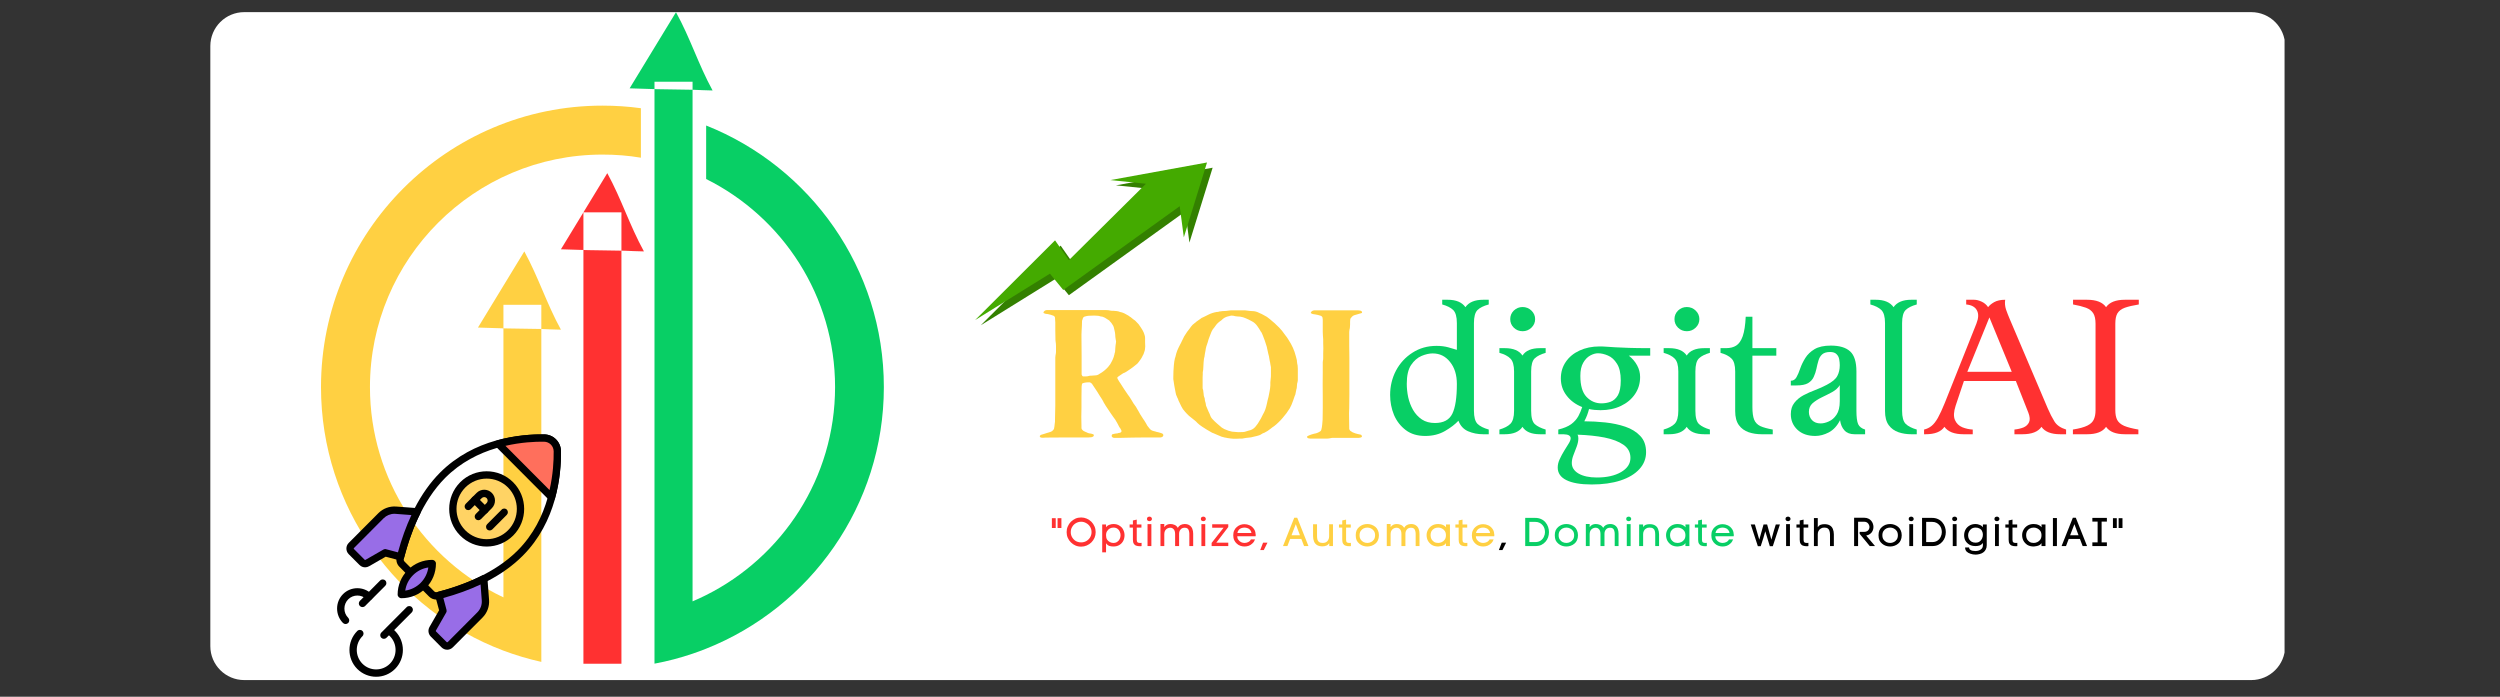 <svg xmlns="http://www.w3.org/2000/svg" xmlns:xlink="http://www.w3.org/1999/xlink" width="366" viewBox="0 0 274.5 76.5" height="102" preserveAspectRatio="xMidYMid meet"><rect x="0" y="0" width="274.5" height="76.5" fill="#333333" stroke="none"/><defs><g></g><clipPath id="932ae2157a"><path d="M 23.094 1.332 L 251 1.332 L 251 74.672 L 23.094 74.672 Z M 23.094 1.332 " clip-rule="nonzero"></path></clipPath><clipPath id="73a8c46b21"><path d="M 26.82 1.332 L 247.184 1.332 C 249.242 1.332 250.91 3 250.91 5.059 L 250.91 70.945 C 250.91 73.004 249.242 74.672 247.184 74.672 L 26.82 74.672 C 24.762 74.672 23.094 73.004 23.094 70.945 L 23.094 5.059 C 23.094 3 24.762 1.332 26.82 1.332 Z M 26.82 1.332 " clip-rule="nonzero"></path></clipPath><clipPath id="7ea8a5d54d"><path d="M 69 1.332 L 97.094 1.332 L 97.094 72.863 L 69 72.863 Z M 69 1.332 " clip-rule="nonzero"></path></clipPath><clipPath id="5269d8e5ea"><path d="M 61 19 L 71 19 L 71 72.863 L 61 72.863 Z M 61 19 " clip-rule="nonzero"></path></clipPath><clipPath id="855ade5825"><path d="M 35.246 11 L 71 11 L 71 72.863 L 35.246 72.863 Z M 35.246 11 " clip-rule="nonzero"></path></clipPath><clipPath id="bd8e84b204"><path d="M 43 47.59 L 61.625 47.59 L 61.625 66 L 43 66 Z M 43 47.59 " clip-rule="nonzero"></path></clipPath><clipPath id="4f6eac8161"><path d="M 54 48 L 61.625 48 L 61.625 55 L 54 55 Z M 54 48 " clip-rule="nonzero"></path></clipPath><clipPath id="0fd16386e5"><path d="M 54 47.59 L 61.625 47.59 L 61.625 56 L 54 56 Z M 54 47.59 " clip-rule="nonzero"></path></clipPath><clipPath id="af1e2a15f3"><path d="M 38 68 L 45 68 L 45 74.414 L 38 74.414 Z M 38 68 " clip-rule="nonzero"></path></clipPath><clipPath id="8dad0fecc2"><path d="M 37.035 64 L 41 64 L 41 69 L 37.035 69 Z M 37.035 64 " clip-rule="nonzero"></path></clipPath><clipPath id="e766e73783"><path d="M 107.07 18 L 133.148 18 L 133.148 35.719 L 107.07 35.719 Z M 107.07 18 " clip-rule="nonzero"></path></clipPath><clipPath id="10d16f83cd"><path d="M 107.07 17.836 L 133 17.836 L 133 35.719 L 107.07 35.719 Z M 107.07 17.836 " clip-rule="nonzero"></path></clipPath></defs><g clip-path="url(#932ae2157a)"><g clip-path="url(#73a8c46b21)"><path fill="#ffffff" d="M 23.094 1.332 L 250.844 1.332 L 250.844 74.672 L 23.094 74.672 Z M 23.094 1.332 " fill-opacity="1" fill-rule="nonzero"></path></g></g><g clip-path="url(#7ea8a5d54d)"><path fill="#08cf65" d="M 97.047 42.5 C 97.047 55.52 88.957 66.691 77.52 71.23 C 77.031 71.434 76.531 71.605 76.027 71.781 C 74.691 72.234 73.309 72.598 71.895 72.863 L 71.863 72.863 L 71.863 8.977 L 76.043 8.977 L 76.043 66.031 C 76.547 65.809 77.047 65.59 77.535 65.34 C 85.91 61.145 91.691 52.473 91.691 42.5 C 91.691 32.508 85.926 23.836 77.535 19.656 L 77.535 13.781 C 88.957 18.32 97.047 29.477 97.047 42.5 Z M 78.242 9.934 C 76.656 7.027 75.809 4.215 74.223 1.34 C 72.508 4.152 70.828 6.902 69.133 9.699 C 70.184 9.73 71.156 9.762 72.148 9.793 L 76.012 9.855 C 76.027 9.855 76.059 9.855 76.074 9.855 C 77.016 9.902 77.254 9.902 78.242 9.934 Z M 78.242 9.934 " fill-opacity="1" fill-rule="nonzero"></path></g><g clip-path="url(#5269d8e5ea)"><path fill="#ff3131" d="M 64.059 23.316 L 68.234 23.316 L 68.234 72.879 L 64.059 72.879 Z M 70.703 27.605 C 69.117 24.715 68.25 21.887 66.68 19.012 C 64.969 21.824 63.289 24.574 61.59 27.371 C 62.645 27.402 63.617 27.434 64.605 27.465 L 68.473 27.527 C 68.488 27.527 68.52 27.527 68.535 27.527 C 69.461 27.574 69.695 27.574 70.703 27.605 Z M 70.703 27.605 " fill-opacity="1" fill-rule="nonzero"></path></g><g clip-path="url(#855ade5825)"><path fill="#ffd042" d="M 66.148 11.598 C 67.578 11.598 68.988 11.691 70.371 11.883 L 70.371 17.316 C 69.004 17.082 67.594 16.973 66.148 16.973 C 52.07 16.973 40.621 28.422 40.621 42.5 C 40.621 52.695 46.621 61.508 55.277 65.59 L 55.277 33.465 L 59.438 33.465 L 59.438 72.676 C 58.008 72.359 56.613 71.938 55.262 71.434 C 43.59 67.02 35.246 55.727 35.246 42.5 C 35.246 25.469 49.102 11.598 66.148 11.598 Z M 61.59 36.199 C 60.004 33.309 59.141 30.48 57.57 27.605 C 55.855 30.418 54.176 33.168 52.48 35.965 C 53.531 35.996 54.508 36.027 55.496 36.059 L 59.359 36.121 C 59.375 36.121 59.406 36.121 59.422 36.121 C 60.352 36.168 60.602 36.168 61.59 36.199 Z M 61.59 36.199 " fill-opacity="1" fill-rule="nonzero"></path></g><g clip-path="url(#bd8e84b204)"><path fill="#000000" d="M 47.898 65.832 C 47.605 65.832 47.324 65.715 47.109 65.5 L 43.855 62.234 C 43.57 61.949 43.461 61.547 43.559 61.164 C 44.57 57.168 46.172 54.051 48.316 51.895 C 52.035 48.164 57.074 47.656 59.75 47.695 C 60.773 47.707 61.586 48.523 61.598 49.551 C 61.625 52.234 61.121 57.285 57.402 61.016 C 55.258 63.172 52.152 64.781 48.172 65.797 C 48.082 65.82 47.988 65.832 47.898 65.832 Z M 59.52 48.5 C 56.922 48.5 52.297 49.043 48.887 52.465 C 46.34 55.02 45.008 58.715 44.336 61.363 C 44.309 61.469 44.344 61.582 44.422 61.664 L 47.676 64.93 C 47.758 65.012 47.867 65.039 47.977 65.016 C 50.613 64.34 54.293 63 56.836 60.445 C 60.344 56.926 60.82 52.113 60.793 49.562 C 60.785 48.973 60.324 48.508 59.738 48.5 C 59.668 48.5 59.594 48.5 59.52 48.5 Z M 59.52 48.5 " fill-opacity="1" fill-rule="nonzero"></path></g><g clip-path="url(#4f6eac8161)"><path fill="#ff6f5c" d="M 60.555 54.598 C 61.102 52.594 61.207 50.75 61.195 49.555 C 61.184 48.75 60.547 48.109 59.746 48.098 C 58.555 48.082 56.715 48.188 54.715 48.738 Z M 60.555 54.598 " fill-opacity="1" fill-rule="nonzero"></path></g><g clip-path="url(#0fd16386e5)"><path fill="#000000" d="M 60.555 55.004 C 60.449 55.004 60.348 54.961 60.27 54.883 L 54.43 49.023 C 54.328 48.922 54.289 48.773 54.324 48.633 C 54.363 48.492 54.469 48.387 54.605 48.348 C 56.672 47.781 58.551 47.68 59.75 47.695 C 60.773 47.707 61.586 48.523 61.598 49.551 C 61.609 50.762 61.508 52.637 60.941 54.707 C 60.902 54.844 60.797 54.953 60.656 54.988 C 60.625 55 60.59 55.004 60.555 55.004 Z M 55.5 48.953 L 60.34 53.812 C 60.727 52.105 60.805 50.586 60.793 49.559 C 60.785 48.973 60.324 48.508 59.738 48.5 C 58.73 48.484 57.203 48.562 55.5 48.953 Z M 55.5 48.953 " fill-opacity="1" fill-rule="nonzero"></path></g><path fill="#986de7" d="M 52.699 67.52 L 49.434 70.797 C 49.25 70.98 48.953 70.98 48.77 70.797 L 47.586 69.609 C 47.438 69.457 47.406 69.227 47.512 69.043 L 48.641 67.062 L 48.188 65.375 C 49.734 64.973 51.465 64.395 53.121 63.551 L 53.297 65.895 C 53.344 66.496 53.125 67.09 52.699 67.52 Z M 52.699 67.52 " fill-opacity="1" fill-rule="nonzero"></path><path fill="#000000" d="M 49.102 71.34 C 48.867 71.34 48.648 71.246 48.484 71.082 L 47.301 69.895 C 47.023 69.613 46.965 69.184 47.16 68.84 L 48.211 67.008 L 47.801 65.48 C 47.773 65.375 47.785 65.266 47.84 65.172 C 47.895 65.078 47.984 65.012 48.086 64.984 C 49.887 64.516 51.52 63.914 52.938 63.191 C 53.059 63.133 53.199 63.133 53.316 63.199 C 53.434 63.266 53.512 63.387 53.52 63.523 L 53.699 65.863 C 53.754 66.586 53.492 67.293 52.984 67.805 L 49.715 71.082 C 49.551 71.246 49.332 71.34 49.102 71.34 Z M 49.062 70.512 C 49.082 70.512 49.148 70.512 49.148 70.512 L 52.414 67.234 C 52.758 66.887 52.934 66.41 52.898 65.926 L 52.766 64.176 C 51.531 64.758 50.164 65.254 48.68 65.66 L 49.027 66.961 C 49.055 67.062 49.043 67.172 48.988 67.266 L 47.859 69.242 C 47.844 69.27 47.848 69.301 47.867 69.324 L 49.055 70.512 C 49.055 70.512 49.059 70.512 49.062 70.512 Z M 49.062 70.512 " fill-opacity="1" fill-rule="nonzero"></path><path fill="#986de7" d="M 43.98 61.141 L 42.293 60.691 L 40.32 61.828 C 40.137 61.934 39.906 61.902 39.758 61.75 L 38.574 60.562 C 38.391 60.379 38.391 60.082 38.574 59.898 L 41.832 56.629 C 42.262 56.195 42.863 55.973 43.473 56.02 L 45.793 56.195 C 44.957 57.855 44.379 59.59 43.98 61.141 Z M 43.98 61.141 " fill-opacity="1" fill-rule="nonzero"></path><path fill="#000000" d="M 40.09 62.293 C 39.863 62.293 39.641 62.203 39.473 62.035 L 38.289 60.848 C 37.949 60.508 37.949 59.953 38.289 59.613 L 41.547 56.344 C 42.062 55.828 42.773 55.562 43.504 55.617 L 45.82 55.793 C 45.957 55.805 46.074 55.879 46.141 55.996 C 46.207 56.113 46.211 56.258 46.148 56.379 C 45.434 57.801 44.836 59.438 44.367 61.242 C 44.34 61.348 44.273 61.438 44.184 61.492 C 44.09 61.543 43.98 61.562 43.875 61.531 L 42.348 61.125 L 40.52 62.176 C 40.387 62.254 40.238 62.293 40.09 62.293 Z M 43.312 56.414 C 42.863 56.414 42.434 56.594 42.113 56.914 L 38.855 60.184 C 38.832 60.211 38.832 60.254 38.859 60.277 L 40.043 61.465 C 40.062 61.488 40.098 61.492 40.121 61.477 L 42.094 60.344 C 42.184 60.289 42.293 60.273 42.395 60.305 L 43.695 60.648 C 44.098 59.16 44.594 57.789 45.172 56.555 L 43.441 56.422 C 43.398 56.418 43.355 56.414 43.312 56.414 Z M 43.312 56.414 " fill-opacity="1" fill-rule="nonzero"></path><g clip-path="url(#af1e2a15f3)"><path fill="#000000" d="M 41.301 74.309 C 40.551 74.309 39.801 74.02 39.227 73.449 C 38.082 72.301 38.086 70.43 39.23 69.281 C 39.387 69.121 39.641 69.121 39.797 69.281 C 39.957 69.438 39.957 69.691 39.797 69.852 C 38.965 70.688 38.965 72.043 39.797 72.879 C 40.625 73.711 41.98 73.711 42.812 72.875 C 43.641 72.039 43.641 70.684 42.812 69.852 C 42.723 69.762 42.637 69.688 42.547 69.629 C 42.367 69.5 42.32 69.25 42.445 69.066 C 42.57 68.883 42.82 68.836 43.004 68.961 C 43.129 69.051 43.254 69.152 43.379 69.281 C 44.523 70.43 44.523 72.297 43.379 73.445 C 42.805 74.02 42.055 74.309 41.301 74.309 Z M 41.301 74.309 " fill-opacity="1" fill-rule="nonzero"></path></g><g clip-path="url(#8dad0fecc2)"><path fill="#000000" d="M 37.945 68.52 C 37.844 68.52 37.742 68.48 37.66 68.402 C 37.242 67.98 37.012 67.418 37.012 66.82 C 37.012 66.219 37.242 65.656 37.664 65.234 C 38.52 64.375 39.926 64.367 40.797 65.215 C 40.953 65.371 40.957 65.625 40.805 65.785 C 40.648 65.945 40.395 65.949 40.234 65.793 C 39.68 65.25 38.781 65.258 38.234 65.805 C 37.965 66.078 37.816 66.438 37.816 66.82 C 37.812 67.203 37.961 67.562 38.23 67.832 C 38.387 67.988 38.387 68.246 38.23 68.402 C 38.152 68.48 38.051 68.52 37.945 68.52 Z M 37.945 68.52 " fill-opacity="1" fill-rule="nonzero"></path></g><path fill="#ffd364" d="M 56.066 58.512 C 54.617 59.969 52.262 59.977 50.805 58.512 C 49.355 57.059 49.359 54.695 50.812 53.238 C 52.262 51.781 54.609 51.781 56.062 53.238 C 57.52 54.699 57.52 57.059 56.066 58.512 Z M 56.066 58.512 " fill-opacity="1" fill-rule="nonzero"></path><path fill="#000000" d="M 53.434 60.012 C 52.336 60.012 51.301 59.582 50.523 58.797 C 48.918 57.188 48.922 54.566 50.527 52.953 C 52.129 51.344 54.742 51.344 56.344 52.953 C 57.953 54.566 57.957 57.188 56.352 58.797 C 55.574 59.578 54.539 60.008 53.438 60.012 C 53.438 60.012 53.438 60.012 53.434 60.012 Z M 53.438 52.551 C 52.59 52.551 51.742 52.875 51.094 53.523 C 49.801 54.824 49.801 56.934 51.09 58.227 C 51.719 58.859 52.551 59.203 53.438 59.203 C 54.324 59.203 55.156 58.855 55.781 58.227 C 57.074 56.934 57.07 54.82 55.777 53.523 C 55.133 52.875 54.285 52.551 53.438 52.551 Z M 53.438 52.551 " fill-opacity="1" fill-rule="nonzero"></path><path fill="#986de7" d="M 46.469 64.285 C 45.859 64.898 45.008 65.281 44.07 65.281 L 44.062 65.281 C 44.062 64.344 44.441 63.492 45.059 62.875 C 45.676 62.254 46.52 61.875 47.457 61.875 L 47.465 61.875 C 47.465 62.816 47.082 63.668 46.469 64.285 Z M 46.469 64.285 " fill-opacity="1" fill-rule="nonzero"></path><path fill="#000000" d="M 44.07 65.684 C 43.852 65.684 43.66 65.504 43.66 65.281 C 43.66 64.266 44.055 63.309 44.773 62.59 C 45.492 61.867 46.445 61.473 47.457 61.473 C 47.68 61.473 47.867 61.652 47.867 61.875 C 47.867 62.891 47.473 63.848 46.754 64.57 C 46.039 65.289 45.086 65.684 44.07 65.684 Z M 47.031 62.309 C 46.395 62.402 45.805 62.695 45.344 63.16 C 44.879 63.625 44.586 64.211 44.496 64.848 C 45.137 64.758 45.723 64.461 46.188 64 C 46.648 63.535 46.941 62.945 47.031 62.309 Z M 47.031 62.309 " fill-opacity="1" fill-rule="nonzero"></path><path fill="#000000" d="M 42.152 70.145 C 42.047 70.145 41.945 70.105 41.867 70.027 C 41.711 69.871 41.711 69.613 41.867 69.457 L 44.652 66.664 C 44.809 66.504 45.062 66.504 45.219 66.664 C 45.375 66.82 45.375 67.074 45.219 67.234 L 42.434 70.027 C 42.355 70.105 42.254 70.145 42.152 70.145 Z M 42.152 70.145 " fill-opacity="1" fill-rule="nonzero"></path><path fill="#000000" d="M 39.801 66.66 C 39.695 66.66 39.594 66.621 39.516 66.543 C 39.359 66.383 39.359 66.129 39.516 65.973 L 41.738 63.742 C 41.895 63.582 42.148 63.582 42.309 63.742 C 42.465 63.898 42.465 64.152 42.309 64.312 L 40.082 66.543 C 40.004 66.621 39.902 66.66 39.801 66.66 Z M 39.801 66.66 " fill-opacity="1" fill-rule="nonzero"></path><path fill="#000000" d="M 52.523 57.121 C 52.418 57.121 52.316 57.082 52.238 57.004 C 52.082 56.844 52.082 56.59 52.238 56.434 L 53.434 55.23 C 53.582 55.082 53.582 54.84 53.434 54.691 C 53.289 54.543 53.047 54.543 52.898 54.691 L 51.699 55.895 C 51.543 56.051 51.289 56.051 51.133 55.895 C 50.977 55.734 50.977 55.48 51.133 55.324 L 52.332 54.121 C 52.793 53.656 53.543 53.656 54.004 54.121 C 54.465 54.582 54.465 55.336 54.004 55.801 L 52.805 57.004 C 52.727 57.082 52.625 57.121 52.523 57.121 Z M 52.523 57.121 " fill-opacity="1" fill-rule="nonzero"></path><path fill="#000000" d="M 53.77 58.246 C 53.664 58.246 53.562 58.207 53.484 58.129 C 53.328 57.973 53.328 57.715 53.484 57.559 L 55.082 55.957 C 55.238 55.797 55.492 55.797 55.648 55.957 C 55.805 56.113 55.805 56.367 55.648 56.527 L 54.055 58.129 C 53.973 58.207 53.871 58.246 53.77 58.246 Z M 53.77 58.246 " fill-opacity="1" fill-rule="nonzero"></path><path fill="#000000" d="M 53.234 56.406 C 53.129 56.406 53.027 56.367 52.949 56.289 L 51.844 55.18 C 51.688 55.02 51.688 54.766 51.844 54.609 C 52 54.449 52.254 54.449 52.41 54.609 L 53.516 55.719 C 53.676 55.875 53.676 56.129 53.516 56.289 C 53.438 56.367 53.336 56.406 53.234 56.406 Z M 53.234 56.406 " fill-opacity="1" fill-rule="nonzero"></path><g fill="#ffd042" fill-opacity="1"><g transform="translate(113.527, 48.031)"><g><path d="M 4.766 -13.984 C 5.211 -13.984 5.656 -13.984 6.094 -13.984 C 6.539 -13.984 6.988 -13.984 7.438 -13.984 C 7.602 -13.984 7.77 -13.984 7.938 -13.984 C 8.102 -13.984 8.266 -13.961 8.422 -13.922 C 8.473 -13.91 8.52 -13.906 8.562 -13.906 C 8.613 -13.914 8.664 -13.914 8.719 -13.906 C 8.844 -13.906 8.961 -13.895 9.078 -13.875 C 9.203 -13.863 9.32 -13.832 9.438 -13.781 C 9.613 -13.75 9.773 -13.695 9.922 -13.625 C 10.078 -13.551 10.227 -13.469 10.375 -13.375 C 10.414 -13.352 10.457 -13.32 10.5 -13.281 C 10.539 -13.25 10.582 -13.223 10.625 -13.203 C 10.688 -13.16 10.742 -13.113 10.797 -13.062 C 10.848 -13.02 10.898 -12.977 10.953 -12.938 C 11.066 -12.875 11.16 -12.797 11.234 -12.703 C 11.316 -12.617 11.398 -12.531 11.484 -12.438 C 11.504 -12.414 11.523 -12.391 11.547 -12.359 C 11.566 -12.328 11.582 -12.301 11.594 -12.281 C 11.656 -12.195 11.711 -12.113 11.766 -12.031 C 11.816 -11.945 11.867 -11.863 11.922 -11.781 C 11.973 -11.688 12.02 -11.594 12.062 -11.5 C 12.102 -11.406 12.133 -11.312 12.156 -11.219 C 12.188 -11.125 12.203 -11.023 12.203 -10.922 C 12.203 -10.766 12.203 -10.609 12.203 -10.453 C 12.211 -10.297 12.219 -10.145 12.219 -10 C 12.207 -9.844 12.195 -9.727 12.188 -9.656 C 12.188 -9.594 12.148 -9.469 12.078 -9.281 C 12.066 -9.227 12.051 -9.18 12.031 -9.141 C 12.008 -9.098 11.984 -9.051 11.953 -9 C 11.898 -8.875 11.832 -8.75 11.75 -8.625 C 11.664 -8.508 11.582 -8.395 11.5 -8.281 C 11.469 -8.238 11.414 -8.176 11.344 -8.094 C 11.27 -8.031 11.191 -7.969 11.109 -7.906 C 11.035 -7.844 10.957 -7.781 10.875 -7.719 C 10.75 -7.625 10.625 -7.535 10.5 -7.453 C 10.375 -7.379 10.25 -7.297 10.125 -7.203 C 10.008 -7.129 9.898 -7.078 9.797 -7.047 C 9.691 -6.973 9.582 -6.898 9.469 -6.828 C 9.363 -6.766 9.273 -6.703 9.203 -6.641 C 9.16 -6.598 9.145 -6.555 9.156 -6.516 C 9.156 -6.492 9.172 -6.457 9.203 -6.406 C 9.266 -6.32 9.316 -6.234 9.359 -6.141 C 9.41 -6.055 9.461 -5.977 9.516 -5.906 C 9.648 -5.695 9.781 -5.492 9.906 -5.297 C 10.031 -5.098 10.16 -4.906 10.297 -4.719 C 10.422 -4.562 10.535 -4.395 10.641 -4.219 C 10.742 -4.039 10.848 -3.867 10.953 -3.703 C 10.992 -3.648 11.035 -3.594 11.078 -3.531 C 11.117 -3.469 11.16 -3.41 11.203 -3.359 C 11.254 -3.273 11.301 -3.191 11.344 -3.109 C 11.395 -3.035 11.441 -2.957 11.484 -2.875 C 11.535 -2.77 11.594 -2.664 11.656 -2.562 C 11.727 -2.469 11.789 -2.367 11.844 -2.266 C 11.895 -2.191 11.941 -2.117 11.984 -2.047 C 12.023 -1.973 12.07 -1.906 12.125 -1.844 C 12.188 -1.75 12.242 -1.656 12.297 -1.562 C 12.348 -1.469 12.398 -1.375 12.453 -1.281 C 12.492 -1.227 12.535 -1.176 12.578 -1.125 C 12.617 -1.082 12.656 -1.035 12.688 -0.984 C 12.801 -0.836 12.953 -0.742 13.141 -0.703 C 13.223 -0.691 13.301 -0.672 13.375 -0.641 C 13.445 -0.609 13.531 -0.586 13.625 -0.578 C 13.695 -0.566 13.77 -0.547 13.844 -0.516 C 13.914 -0.492 13.992 -0.469 14.078 -0.438 C 14.109 -0.426 14.133 -0.406 14.156 -0.375 C 14.176 -0.352 14.191 -0.328 14.203 -0.297 C 14.203 -0.297 14.203 -0.266 14.203 -0.203 C 14.148 -0.078 14.066 -0.016 13.953 -0.016 C 13.941 -0.016 13.926 -0.008 13.906 0 C 13.883 0 13.863 0 13.844 0 C 13.344 0 12.848 0 12.359 0 C 11.867 0 11.367 0.004 10.859 0.016 C 10.629 0.016 10.395 0.02 10.156 0.031 C 9.914 0.039 9.68 0.047 9.453 0.047 C 9.348 0.047 9.238 0.047 9.125 0.047 C 9.008 0.047 8.898 0.047 8.797 0.047 C 8.742 0.047 8.688 0.023 8.625 -0.016 C 8.531 -0.086 8.508 -0.176 8.562 -0.281 C 8.57 -0.289 8.578 -0.297 8.578 -0.297 C 8.578 -0.305 8.582 -0.32 8.594 -0.344 C 8.801 -0.406 9.004 -0.441 9.203 -0.453 C 9.223 -0.473 9.25 -0.484 9.281 -0.484 C 9.32 -0.484 9.352 -0.488 9.375 -0.5 C 9.406 -0.5 9.43 -0.504 9.453 -0.516 C 9.484 -0.535 9.516 -0.551 9.547 -0.562 C 9.617 -0.625 9.633 -0.695 9.594 -0.781 C 9.57 -0.844 9.539 -0.906 9.5 -0.969 C 9.457 -1.031 9.414 -1.086 9.375 -1.141 C 9.312 -1.273 9.242 -1.406 9.172 -1.531 C 9.098 -1.664 9.02 -1.801 8.938 -1.938 C 8.852 -2.062 8.77 -2.176 8.688 -2.281 C 8.602 -2.395 8.52 -2.516 8.438 -2.641 C 8.32 -2.828 8.195 -3.016 8.062 -3.203 C 7.926 -3.398 7.801 -3.598 7.688 -3.797 C 7.664 -3.828 7.648 -3.852 7.641 -3.875 C 7.641 -3.895 7.633 -3.91 7.625 -3.922 C 7.531 -4.109 7.414 -4.297 7.281 -4.484 C 7.156 -4.68 7.035 -4.875 6.922 -5.062 C 6.836 -5.195 6.754 -5.32 6.672 -5.438 C 6.598 -5.562 6.516 -5.688 6.422 -5.812 C 6.41 -5.844 6.395 -5.867 6.375 -5.891 C 6.352 -5.922 6.328 -5.941 6.297 -5.953 C 6.273 -5.984 6.223 -6.016 6.141 -6.047 C 5.859 -6.066 5.598 -6.035 5.359 -5.953 C 5.297 -5.93 5.266 -5.883 5.266 -5.812 C 5.266 -5.781 5.258 -5.742 5.25 -5.703 C 5.238 -5.66 5.234 -5.617 5.234 -5.578 C 5.234 -5.203 5.227 -4.828 5.219 -4.453 C 5.219 -4.086 5.219 -3.707 5.219 -3.312 C 5.195 -2.613 5.195 -1.91 5.219 -1.203 C 5.219 -1.16 5.219 -1.113 5.219 -1.062 C 5.219 -1.02 5.223 -0.977 5.234 -0.938 C 5.254 -0.926 5.27 -0.906 5.281 -0.875 C 5.289 -0.852 5.312 -0.828 5.344 -0.797 C 5.383 -0.754 5.414 -0.727 5.438 -0.719 C 5.508 -0.695 5.57 -0.664 5.625 -0.625 C 5.688 -0.594 5.75 -0.566 5.812 -0.547 C 5.852 -0.516 5.93 -0.484 6.047 -0.453 C 6.203 -0.441 6.359 -0.406 6.516 -0.344 C 6.547 -0.32 6.562 -0.305 6.562 -0.297 C 6.562 -0.285 6.566 -0.266 6.578 -0.234 C 6.578 -0.203 6.566 -0.172 6.547 -0.141 C 6.453 -0.055 6.336 -0.016 6.203 -0.016 C 6.16 -0.004 6.098 0 6.016 0 C 5.234 0 4.453 0 3.672 0 C 2.891 0.008 2.102 0.016 1.312 0.016 C 1.227 0.016 1.141 0.02 1.047 0.031 C 0.961 0.039 0.875 0.035 0.781 0.016 C 0.719 -0.004 0.672 -0.035 0.641 -0.078 C 0.641 -0.172 0.664 -0.223 0.719 -0.234 C 0.719 -0.266 0.734 -0.281 0.766 -0.281 C 0.773 -0.289 0.789 -0.297 0.812 -0.297 C 0.926 -0.328 1.031 -0.359 1.125 -0.391 C 1.219 -0.43 1.312 -0.461 1.406 -0.484 C 1.477 -0.504 1.551 -0.523 1.625 -0.547 C 1.695 -0.578 1.773 -0.602 1.859 -0.625 C 1.961 -0.664 2.039 -0.723 2.094 -0.797 C 2.133 -0.828 2.172 -0.879 2.203 -0.953 C 2.223 -1.047 2.238 -1.133 2.25 -1.219 C 2.258 -1.312 2.27 -1.406 2.281 -1.5 C 2.301 -1.582 2.312 -1.66 2.312 -1.734 C 2.312 -1.816 2.312 -1.898 2.312 -1.984 C 2.312 -2.242 2.316 -2.5 2.328 -2.75 C 2.336 -3 2.344 -3.25 2.344 -3.5 C 2.344 -4.301 2.344 -5.102 2.344 -5.906 C 2.344 -6.719 2.344 -7.52 2.344 -8.312 C 2.344 -8.469 2.344 -8.617 2.344 -8.766 C 2.352 -8.922 2.375 -9.07 2.406 -9.219 C 2.414 -9.27 2.422 -9.32 2.422 -9.375 C 2.422 -9.426 2.422 -9.484 2.422 -9.547 C 2.422 -9.711 2.422 -9.879 2.422 -10.047 C 2.422 -10.211 2.406 -10.383 2.375 -10.562 C 2.363 -10.625 2.359 -10.688 2.359 -10.75 C 2.359 -10.812 2.359 -10.867 2.359 -10.922 C 2.348 -11.211 2.344 -11.5 2.344 -11.781 C 2.344 -12.062 2.344 -12.348 2.344 -12.641 C 2.344 -12.723 2.336 -12.801 2.328 -12.875 C 2.316 -12.957 2.312 -13.039 2.312 -13.125 C 2.312 -13.227 2.258 -13.305 2.156 -13.359 C 1.957 -13.441 1.742 -13.504 1.516 -13.547 C 1.359 -13.547 1.219 -13.578 1.094 -13.641 C 1.07 -13.648 1.055 -13.672 1.047 -13.703 C 1.047 -13.742 1.051 -13.77 1.062 -13.781 C 1.156 -13.914 1.273 -13.984 1.422 -13.984 C 1.504 -13.984 1.582 -13.984 1.656 -13.984 C 1.738 -13.984 1.82 -13.984 1.906 -13.984 C 2.383 -13.984 2.859 -13.984 3.328 -13.984 C 3.805 -13.984 4.285 -13.984 4.766 -13.984 Z M 5.375 -6.703 C 5.426 -6.703 5.484 -6.703 5.547 -6.703 C 5.609 -6.703 5.664 -6.703 5.719 -6.703 C 5.844 -6.703 5.961 -6.723 6.078 -6.766 C 6.117 -6.773 6.16 -6.781 6.203 -6.781 C 6.242 -6.781 6.281 -6.781 6.312 -6.781 C 6.383 -6.789 6.445 -6.797 6.5 -6.797 C 6.562 -6.797 6.629 -6.801 6.703 -6.812 C 6.891 -6.812 7.055 -6.867 7.203 -6.984 C 7.555 -7.18 7.867 -7.43 8.141 -7.734 C 8.234 -7.848 8.316 -7.957 8.391 -8.062 C 8.461 -8.176 8.523 -8.289 8.578 -8.406 C 8.617 -8.469 8.648 -8.535 8.672 -8.609 C 8.703 -8.691 8.734 -8.773 8.766 -8.859 C 8.785 -8.898 8.797 -8.941 8.797 -8.984 C 8.805 -9.035 8.82 -9.086 8.844 -9.141 C 8.852 -9.18 8.859 -9.219 8.859 -9.25 C 8.867 -9.289 8.883 -9.332 8.906 -9.375 C 8.914 -9.539 8.926 -9.703 8.938 -9.859 C 8.945 -10.016 8.969 -10.18 9 -10.359 C 9.031 -10.492 9.023 -10.613 8.984 -10.719 C 8.961 -10.82 8.945 -10.926 8.938 -11.031 C 8.938 -11.133 8.93 -11.227 8.922 -11.312 C 8.91 -11.445 8.891 -11.578 8.859 -11.703 C 8.828 -11.836 8.797 -11.969 8.766 -12.094 C 8.734 -12.207 8.691 -12.297 8.641 -12.359 C 8.586 -12.441 8.535 -12.52 8.484 -12.594 C 8.43 -12.664 8.367 -12.734 8.297 -12.797 C 8.297 -12.828 8.285 -12.844 8.266 -12.844 C 8.117 -12.945 7.961 -13.047 7.797 -13.141 C 7.641 -13.234 7.469 -13.285 7.281 -13.297 C 7.188 -13.336 7.094 -13.359 7 -13.359 C 6.914 -13.367 6.828 -13.375 6.734 -13.375 C 6.68 -13.375 6.629 -13.375 6.578 -13.375 C 6.535 -13.375 6.488 -13.375 6.438 -13.375 C 6.227 -13.375 6.082 -13.367 6 -13.359 C 5.914 -13.359 5.766 -13.328 5.547 -13.266 C 5.461 -13.234 5.406 -13.176 5.375 -13.094 C 5.363 -13.039 5.348 -12.988 5.328 -12.938 C 5.316 -12.895 5.301 -12.852 5.281 -12.812 C 5.281 -12.633 5.273 -12.453 5.266 -12.266 C 5.266 -12.086 5.254 -11.906 5.234 -11.719 C 5.234 -11.582 5.227 -11.445 5.219 -11.312 C 5.219 -11.188 5.219 -11.055 5.219 -10.922 C 5.227 -10.273 5.234 -9.633 5.234 -9 C 5.234 -8.363 5.234 -7.723 5.234 -7.078 C 5.234 -7.035 5.234 -6.992 5.234 -6.953 C 5.234 -6.922 5.242 -6.883 5.266 -6.844 C 5.266 -6.801 5.301 -6.754 5.375 -6.703 Z M 5.375 -6.703 "></path></g></g></g><g fill="#ffd042" fill-opacity="1"><g transform="translate(128.204, 48.031)"><g><path d="M 7.766 -13.953 C 7.859 -13.953 7.945 -13.953 8.031 -13.953 C 8.113 -13.953 8.203 -13.953 8.297 -13.953 C 8.379 -13.953 8.457 -13.953 8.531 -13.953 C 8.613 -13.953 8.695 -13.941 8.781 -13.922 C 8.863 -13.91 8.945 -13.898 9.031 -13.891 C 9.113 -13.879 9.195 -13.875 9.281 -13.875 C 9.562 -13.875 9.832 -13.801 10.094 -13.656 C 10.164 -13.633 10.238 -13.602 10.312 -13.562 C 10.383 -13.52 10.453 -13.484 10.516 -13.453 C 10.785 -13.328 11.023 -13.172 11.234 -12.984 C 11.348 -12.891 11.461 -12.789 11.578 -12.688 C 11.703 -12.594 11.816 -12.488 11.922 -12.375 C 12.035 -12.27 12.148 -12.16 12.266 -12.047 C 12.379 -11.93 12.484 -11.812 12.578 -11.688 C 12.703 -11.52 12.82 -11.359 12.938 -11.203 C 13.062 -11.055 13.172 -10.898 13.266 -10.734 C 13.648 -10.16 13.922 -9.555 14.078 -8.922 C 14.109 -8.828 14.133 -8.727 14.156 -8.625 C 14.188 -8.531 14.203 -8.426 14.203 -8.312 C 14.211 -8.281 14.219 -8.242 14.219 -8.203 C 14.219 -8.16 14.223 -8.117 14.234 -8.078 C 14.266 -7.984 14.281 -7.895 14.281 -7.812 C 14.289 -7.727 14.297 -7.641 14.297 -7.547 C 14.305 -7.367 14.305 -7.188 14.297 -7 C 14.297 -6.812 14.297 -6.625 14.297 -6.438 C 14.297 -6.383 14.297 -6.328 14.297 -6.266 C 14.297 -6.211 14.285 -6.148 14.266 -6.078 C 14.223 -5.961 14.203 -5.844 14.203 -5.719 C 14.191 -5.656 14.188 -5.586 14.188 -5.516 C 14.188 -5.441 14.172 -5.367 14.141 -5.297 C 14.109 -5.16 14.082 -5.031 14.062 -4.906 C 14.051 -4.781 14.016 -4.66 13.953 -4.547 C 13.891 -4.379 13.832 -4.211 13.781 -4.047 C 13.727 -3.879 13.664 -3.719 13.594 -3.562 C 13.57 -3.508 13.539 -3.445 13.5 -3.375 C 13.469 -3.312 13.438 -3.25 13.406 -3.188 C 13.289 -3.008 13.172 -2.832 13.047 -2.656 C 12.922 -2.488 12.785 -2.32 12.641 -2.156 C 12.504 -1.988 12.352 -1.828 12.188 -1.672 C 12.031 -1.516 11.863 -1.367 11.688 -1.234 C 11.625 -1.203 11.562 -1.16 11.5 -1.109 C 11.445 -1.066 11.395 -1.023 11.344 -0.984 C 11.102 -0.785 10.863 -0.629 10.625 -0.516 C 10.57 -0.504 10.516 -0.484 10.453 -0.453 C 10.398 -0.422 10.348 -0.391 10.297 -0.359 C 10.223 -0.305 10.141 -0.266 10.047 -0.234 C 9.961 -0.211 9.875 -0.188 9.781 -0.156 C 9.645 -0.133 9.508 -0.102 9.375 -0.062 C 9.25 -0.02 9.109 0.004 8.953 0.016 C 8.859 0.035 8.758 0.047 8.656 0.047 C 8.562 0.055 8.461 0.07 8.359 0.094 C 8.305 0.113 8.242 0.125 8.172 0.125 C 8.109 0.125 8.047 0.125 7.984 0.125 C 7.848 0.133 7.719 0.141 7.594 0.141 C 7.469 0.141 7.336 0.141 7.203 0.141 C 7.098 0.129 6.988 0.117 6.875 0.109 C 6.758 0.098 6.648 0.082 6.547 0.062 C 6.504 0.051 6.461 0.039 6.422 0.031 C 6.379 0.02 6.336 0.016 6.297 0.016 C 6.234 0.004 6.176 -0.008 6.125 -0.031 C 6.07 -0.051 6.008 -0.066 5.938 -0.078 C 5.781 -0.148 5.617 -0.219 5.453 -0.281 C 5.297 -0.344 5.141 -0.41 4.984 -0.484 C 4.93 -0.492 4.875 -0.52 4.812 -0.562 C 4.645 -0.664 4.473 -0.766 4.297 -0.859 C 4.129 -0.961 3.957 -1.07 3.781 -1.188 C 3.688 -1.25 3.594 -1.316 3.5 -1.391 C 3.414 -1.461 3.336 -1.531 3.266 -1.594 C 3.172 -1.707 3.07 -1.801 2.969 -1.875 C 2.863 -1.957 2.758 -2.039 2.656 -2.125 C 2.602 -2.164 2.551 -2.207 2.5 -2.25 C 2.445 -2.289 2.395 -2.332 2.344 -2.375 C 2.258 -2.457 2.18 -2.535 2.109 -2.609 C 2.047 -2.68 1.984 -2.75 1.922 -2.812 C 1.742 -3 1.602 -3.203 1.5 -3.422 C 1.438 -3.566 1.367 -3.707 1.297 -3.844 C 1.223 -3.977 1.164 -4.117 1.125 -4.266 C 1.102 -4.285 1.086 -4.305 1.078 -4.328 C 1.066 -4.359 1.055 -4.391 1.047 -4.422 C 0.953 -4.598 0.895 -4.77 0.875 -4.938 C 0.812 -5.27 0.766 -5.52 0.734 -5.688 C 0.703 -5.863 0.676 -6.035 0.656 -6.203 C 0.645 -6.266 0.633 -6.328 0.625 -6.391 C 0.625 -6.453 0.625 -6.508 0.625 -6.562 C 0.625 -7.039 0.645 -7.504 0.688 -7.953 C 0.695 -8.086 0.711 -8.219 0.734 -8.344 C 0.766 -8.477 0.789 -8.609 0.812 -8.734 C 0.844 -8.785 0.859 -8.828 0.859 -8.859 C 0.91 -9.098 0.977 -9.328 1.062 -9.547 C 1.156 -9.766 1.258 -9.984 1.375 -10.203 C 1.406 -10.266 1.438 -10.32 1.469 -10.375 C 1.5 -10.426 1.523 -10.484 1.547 -10.547 C 1.609 -10.66 1.664 -10.773 1.719 -10.891 C 1.77 -11.016 1.832 -11.129 1.906 -11.234 C 1.977 -11.359 2.055 -11.477 2.141 -11.594 C 2.234 -11.707 2.32 -11.82 2.406 -11.938 C 2.457 -12.008 2.508 -12.082 2.562 -12.156 C 2.625 -12.227 2.68 -12.297 2.734 -12.359 C 3.016 -12.609 3.32 -12.844 3.656 -13.062 C 3.707 -13.113 3.758 -13.145 3.812 -13.156 C 3.926 -13.207 4.035 -13.258 4.141 -13.312 C 4.254 -13.375 4.367 -13.43 4.484 -13.484 C 4.742 -13.617 5.051 -13.719 5.406 -13.781 C 5.426 -13.781 5.453 -13.781 5.484 -13.781 C 5.523 -13.789 5.555 -13.797 5.578 -13.797 C 5.66 -13.828 5.738 -13.844 5.812 -13.844 C 5.895 -13.852 5.977 -13.863 6.062 -13.875 C 6.301 -13.875 6.539 -13.895 6.781 -13.938 C 6.832 -13.945 6.879 -13.953 6.922 -13.953 C 6.973 -13.953 7.023 -13.953 7.078 -13.953 C 7.18 -13.953 7.289 -13.953 7.406 -13.953 C 7.531 -13.953 7.648 -13.953 7.766 -13.953 Z M 3.844 -6.266 C 3.844 -6.129 3.844 -6 3.844 -5.875 C 3.844 -5.758 3.844 -5.641 3.844 -5.516 C 3.844 -5.473 3.844 -5.43 3.844 -5.391 C 3.852 -5.359 3.863 -5.32 3.875 -5.281 C 3.906 -5.195 3.922 -5.113 3.922 -5.031 C 3.93 -4.957 3.941 -4.879 3.953 -4.797 C 3.953 -4.68 3.973 -4.562 4.016 -4.438 C 4.035 -4.414 4.047 -4.383 4.047 -4.344 C 4.055 -4.312 4.066 -4.285 4.078 -4.266 C 4.078 -4.148 4.094 -4.039 4.125 -3.938 C 4.164 -3.832 4.191 -3.719 4.203 -3.594 C 4.203 -3.531 4.223 -3.457 4.266 -3.375 C 4.328 -3.207 4.398 -3.035 4.484 -2.859 C 4.578 -2.68 4.656 -2.5 4.719 -2.312 C 4.781 -2.188 4.848 -2.086 4.922 -2.016 C 5.078 -1.848 5.242 -1.688 5.422 -1.531 C 5.598 -1.375 5.773 -1.223 5.953 -1.078 C 6.035 -1.023 6.125 -0.973 6.219 -0.922 C 6.301 -0.891 6.379 -0.859 6.453 -0.828 C 6.523 -0.797 6.602 -0.766 6.688 -0.734 C 6.77 -0.723 6.852 -0.703 6.938 -0.672 C 7.02 -0.641 7.109 -0.625 7.203 -0.625 C 7.391 -0.602 7.578 -0.586 7.766 -0.578 C 7.953 -0.578 8.129 -0.582 8.297 -0.594 C 8.336 -0.594 8.379 -0.598 8.422 -0.609 C 8.461 -0.617 8.504 -0.629 8.547 -0.641 C 8.648 -0.672 8.75 -0.703 8.844 -0.734 C 8.938 -0.766 9.031 -0.789 9.125 -0.812 C 9.375 -0.906 9.578 -1.066 9.734 -1.297 C 9.848 -1.43 9.941 -1.566 10.016 -1.703 C 10.098 -1.836 10.176 -1.969 10.25 -2.094 C 10.32 -2.227 10.391 -2.363 10.453 -2.5 C 10.566 -2.688 10.66 -2.883 10.734 -3.094 C 10.805 -3.312 10.863 -3.523 10.906 -3.734 C 10.926 -3.859 10.953 -3.977 10.984 -4.094 C 11.023 -4.219 11.055 -4.336 11.078 -4.453 C 11.129 -4.672 11.172 -4.883 11.203 -5.094 C 11.242 -5.301 11.27 -5.508 11.281 -5.719 C 11.281 -5.82 11.281 -5.93 11.281 -6.047 C 11.289 -6.16 11.301 -6.27 11.312 -6.375 C 11.344 -6.594 11.352 -6.801 11.344 -7 C 11.344 -7.195 11.344 -7.395 11.344 -7.594 C 11.352 -7.625 11.352 -7.648 11.344 -7.672 C 11.344 -7.691 11.344 -7.707 11.344 -7.719 C 11.32 -7.82 11.301 -7.93 11.281 -8.047 C 11.27 -8.16 11.25 -8.27 11.219 -8.375 C 11.207 -8.469 11.191 -8.555 11.172 -8.641 C 11.16 -8.734 11.145 -8.828 11.125 -8.922 C 11.094 -9.023 11.066 -9.125 11.047 -9.219 C 11.023 -9.32 11.004 -9.422 10.984 -9.516 C 10.961 -9.598 10.941 -9.688 10.922 -9.781 C 10.91 -9.875 10.891 -9.961 10.859 -10.047 C 10.805 -10.242 10.742 -10.438 10.672 -10.625 C 10.609 -10.82 10.535 -11.016 10.453 -11.203 C 10.43 -11.266 10.398 -11.336 10.359 -11.422 C 10.328 -11.504 10.285 -11.57 10.234 -11.625 C 10.18 -11.727 10.117 -11.832 10.047 -11.938 C 9.973 -12.039 9.906 -12.141 9.844 -12.234 C 9.758 -12.359 9.664 -12.461 9.562 -12.547 C 9.457 -12.641 9.336 -12.719 9.203 -12.781 C 9.004 -12.895 8.801 -12.992 8.594 -13.078 C 8.395 -13.172 8.18 -13.234 7.953 -13.266 C 7.859 -13.273 7.77 -13.281 7.688 -13.281 C 7.602 -13.289 7.516 -13.301 7.422 -13.312 C 7.336 -13.344 7.273 -13.359 7.234 -13.359 C 7.078 -13.391 6.938 -13.383 6.812 -13.344 C 6.789 -13.32 6.766 -13.312 6.734 -13.312 C 6.703 -13.312 6.672 -13.305 6.641 -13.297 C 6.422 -13.242 6.223 -13.145 6.047 -13 C 6.016 -12.969 5.977 -12.93 5.938 -12.891 C 5.895 -12.859 5.852 -12.828 5.812 -12.797 C 5.57 -12.641 5.375 -12.441 5.219 -12.203 C 5.207 -12.172 5.18 -12.133 5.141 -12.094 C 5.078 -12.031 5.016 -11.953 4.953 -11.859 C 4.898 -11.773 4.852 -11.688 4.812 -11.594 C 4.738 -11.406 4.664 -11.219 4.594 -11.031 C 4.52 -10.852 4.457 -10.66 4.406 -10.453 C 4.281 -10.141 4.195 -9.828 4.156 -9.516 C 4.133 -9.41 4.113 -9.301 4.094 -9.188 C 4.082 -9.07 4.066 -8.961 4.047 -8.859 C 4.016 -8.766 3.992 -8.664 3.984 -8.562 C 3.984 -8.469 3.973 -8.367 3.953 -8.266 C 3.941 -8.078 3.93 -7.891 3.922 -7.703 C 3.922 -7.523 3.898 -7.344 3.859 -7.156 C 3.859 -7.113 3.859 -7.07 3.859 -7.031 C 3.859 -7 3.859 -6.961 3.859 -6.922 C 3.848 -6.816 3.844 -6.707 3.844 -6.594 C 3.844 -6.477 3.844 -6.367 3.844 -6.266 Z M 3.844 -6.266 "></path></g></g></g><g fill="#ffd042" fill-opacity="1"><g transform="translate(143.161, 48.031)"><g><path d="M 5 -6.047 C 5.008 -5.641 5.008 -5.188 5 -4.688 C 5 -4.195 4.992 -3.703 4.984 -3.203 C 4.961 -2.859 4.957 -2.504 4.969 -2.141 C 4.977 -1.773 4.984 -1.422 4.984 -1.078 C 4.984 -1.066 4.984 -1.051 4.984 -1.031 C 4.984 -1.008 4.984 -0.984 4.984 -0.953 C 4.992 -0.879 5.031 -0.805 5.094 -0.734 C 5.176 -0.672 5.266 -0.613 5.359 -0.562 C 5.453 -0.52 5.547 -0.484 5.641 -0.453 C 5.734 -0.43 5.828 -0.406 5.922 -0.375 C 6.023 -0.352 6.125 -0.332 6.219 -0.312 C 6.227 -0.312 6.238 -0.305 6.25 -0.297 C 6.258 -0.297 6.27 -0.297 6.281 -0.297 C 6.332 -0.254 6.363 -0.203 6.375 -0.141 C 6.395 -0.129 6.391 -0.102 6.359 -0.062 C 6.328 -0.031 6.301 -0.008 6.281 0 C 6.27 0 6.258 0 6.25 0 C 6.238 0.008 6.227 0.016 6.219 0.016 C 6.195 0.016 6.164 0.02 6.125 0.031 C 6.094 0.039 6.066 0.047 6.047 0.047 C 5.953 0.047 5.859 0.047 5.766 0.047 C 5.68 0.047 5.594 0.047 5.5 0.047 C 5.156 0.047 4.805 0.047 4.453 0.047 C 4.109 0.047 3.766 0.047 3.422 0.047 C 3.336 0.047 3.254 0.047 3.172 0.047 C 3.098 0.047 3.02 0.055 2.938 0.078 C 2.883 0.086 2.828 0.098 2.766 0.109 C 2.711 0.117 2.648 0.125 2.578 0.125 C 2.254 0.125 1.938 0.125 1.625 0.125 C 1.312 0.125 1 0.125 0.688 0.125 C 0.656 0.125 0.625 0.117 0.594 0.109 C 0.562 0.098 0.531 0.094 0.5 0.094 C 0.406 0.07 0.359 0.02 0.359 -0.062 C 0.359 -0.113 0.379 -0.145 0.422 -0.156 C 0.723 -0.301 1.031 -0.398 1.344 -0.453 C 1.488 -0.492 1.633 -0.562 1.781 -0.656 C 1.863 -0.707 1.91 -0.773 1.922 -0.859 C 1.973 -1.047 2.004 -1.227 2.016 -1.406 C 2.035 -1.594 2.051 -1.77 2.062 -1.938 C 2.082 -2.801 2.086 -3.664 2.078 -4.531 C 2.066 -5.406 2.066 -6.27 2.078 -7.125 C 2.078 -7.281 2.078 -7.441 2.078 -7.609 C 2.078 -7.773 2.078 -7.938 2.078 -8.094 C 2.078 -8.156 2.078 -8.207 2.078 -8.25 C 2.078 -8.289 2.082 -8.344 2.094 -8.406 C 2.125 -8.531 2.133 -8.66 2.125 -8.797 C 2.125 -8.93 2.125 -9.066 2.125 -9.203 C 2.145 -9.586 2.145 -9.969 2.125 -10.344 C 2.125 -10.488 2.125 -10.633 2.125 -10.781 C 2.125 -10.926 2.113 -11.066 2.094 -11.203 C 2.082 -11.336 2.078 -11.469 2.078 -11.594 C 2.078 -11.727 2.078 -11.863 2.078 -12 C 2.078 -12.156 2.078 -12.312 2.078 -12.469 C 2.078 -12.633 2.078 -12.797 2.078 -12.953 C 2.078 -12.984 2.07 -13.008 2.062 -13.031 C 2.062 -13.051 2.062 -13.066 2.062 -13.078 C 2.062 -13.211 1.992 -13.305 1.859 -13.359 C 1.754 -13.398 1.645 -13.43 1.531 -13.453 C 1.426 -13.484 1.316 -13.504 1.203 -13.516 C 1.16 -13.516 1.117 -13.52 1.078 -13.531 C 1.035 -13.539 0.992 -13.551 0.953 -13.562 C 0.898 -13.57 0.848 -13.598 0.797 -13.641 C 0.754 -13.648 0.75 -13.68 0.781 -13.734 C 0.844 -13.859 0.957 -13.93 1.125 -13.953 C 1.145 -13.953 1.172 -13.953 1.203 -13.953 C 1.242 -13.953 1.273 -13.953 1.297 -13.953 C 2.047 -13.953 2.797 -13.953 3.547 -13.953 C 4.305 -13.953 5.062 -13.953 5.812 -13.953 C 5.875 -13.953 5.926 -13.953 5.969 -13.953 C 6.02 -13.953 6.07 -13.945 6.125 -13.938 C 6.188 -13.938 6.258 -13.91 6.344 -13.859 C 6.352 -13.848 6.359 -13.836 6.359 -13.828 C 6.359 -13.816 6.363 -13.805 6.375 -13.797 C 6.414 -13.734 6.406 -13.688 6.344 -13.656 C 6.258 -13.633 6.172 -13.609 6.078 -13.578 C 5.992 -13.555 5.906 -13.531 5.812 -13.5 C 5.707 -13.469 5.633 -13.445 5.594 -13.438 C 5.438 -13.395 5.305 -13.301 5.203 -13.156 C 5.129 -13.094 5.094 -13.02 5.094 -12.938 C 5.082 -12.844 5.078 -12.754 5.078 -12.672 C 5.078 -12.586 5.078 -12.5 5.078 -12.406 C 5.066 -12.312 5.062 -12.219 5.062 -12.125 C 5.062 -12.039 5.047 -11.953 5.016 -11.859 C 5.004 -11.766 4.992 -11.672 4.984 -11.578 C 4.984 -11.484 4.984 -11.391 4.984 -11.297 C 4.984 -10.891 4.984 -10.477 4.984 -10.062 C 4.984 -9.645 4.988 -9.223 5 -8.797 C 5 -8.703 5 -8.613 5 -8.531 C 5 -8.445 5 -8.359 5 -8.266 C 5 -7.93 5 -7.586 5 -7.234 C 5 -6.879 5 -6.484 5 -6.047 Z M 5 -6.047 "></path></g></g></g><g clip-path="url(#e766e73783)"><path fill="#338000" d="M 107.684 35.719 L 116.457 26.969 L 117.977 29.145 L 126.438 20.75 L 122.527 20.352 L 133.148 18.414 L 130.598 26.637 L 130.148 23.215 L 117.363 32.414 L 115.895 30.621 Z M 107.684 35.719 " fill-opacity="1" fill-rule="nonzero"></path></g><g clip-path="url(#10d16f83cd)"><path fill="#44aa00" d="M 107.066 35.145 L 115.844 26.391 L 117.363 28.566 L 125.824 20.176 L 121.914 19.773 L 132.531 17.84 L 129.984 26.059 L 129.531 22.641 L 116.746 31.84 L 115.281 30.047 Z M 107.066 35.145 " fill-opacity="1" fill-rule="nonzero"></path></g><g fill="#ff3131" fill-opacity="1"><g transform="translate(115.402, 59.959)"><g><path d="M 0.516 -1.984 L 0.094 -1.984 L 0.094 -3.062 L 0.516 -3.062 Z M 1.141 -1.984 L 0.719 -1.984 L 0.719 -3.062 L 1.141 -3.062 Z M 1.141 -1.984 "></path></g></g></g><g fill="#ff3131" fill-opacity="1"><g transform="translate(116.96, 59.959)"><g><path d="M 0.156 -1.531 C 0.156 -1.758 0.195 -1.969 0.281 -2.156 C 0.363 -2.352 0.477 -2.523 0.625 -2.672 C 0.77 -2.816 0.938 -2.93 1.125 -3.016 C 1.312 -3.098 1.52 -3.141 1.75 -3.141 C 1.969 -3.141 2.172 -3.098 2.359 -3.016 C 2.555 -2.93 2.727 -2.816 2.875 -2.672 C 3.02 -2.523 3.133 -2.352 3.219 -2.156 C 3.301 -1.969 3.344 -1.758 3.344 -1.531 C 3.344 -1.312 3.301 -1.102 3.219 -0.906 C 3.133 -0.719 3.02 -0.551 2.875 -0.406 C 2.727 -0.258 2.555 -0.145 2.359 -0.062 C 2.172 0.02 1.969 0.062 1.75 0.062 C 1.52 0.062 1.312 0.02 1.125 -0.062 C 0.938 -0.145 0.77 -0.258 0.625 -0.406 C 0.477 -0.551 0.363 -0.719 0.281 -0.906 C 0.195 -1.102 0.156 -1.312 0.156 -1.531 Z M 0.609 -1.531 C 0.609 -1.32 0.66 -1.129 0.766 -0.953 C 0.867 -0.785 1.004 -0.648 1.172 -0.547 C 1.348 -0.453 1.539 -0.406 1.75 -0.406 C 1.957 -0.406 2.145 -0.453 2.312 -0.547 C 2.488 -0.648 2.629 -0.785 2.734 -0.953 C 2.836 -1.129 2.891 -1.32 2.891 -1.531 C 2.891 -1.75 2.836 -1.941 2.734 -2.109 C 2.629 -2.285 2.488 -2.422 2.312 -2.516 C 2.145 -2.617 1.957 -2.672 1.75 -2.672 C 1.539 -2.672 1.348 -2.617 1.172 -2.516 C 1.004 -2.422 0.867 -2.285 0.766 -2.109 C 0.66 -1.941 0.609 -1.75 0.609 -1.531 Z M 0.609 -1.531 "></path></g></g></g><g fill="#ff3131" fill-opacity="1"><g transform="translate(120.694, 59.959)"><g><path d="M 0.328 0.688 L 0.328 -2.375 L 0.75 -2.375 L 0.75 -2.062 C 0.832 -2.188 0.945 -2.273 1.094 -2.328 C 1.25 -2.391 1.406 -2.422 1.562 -2.422 C 1.832 -2.422 2.055 -2.359 2.234 -2.234 C 2.422 -2.117 2.555 -1.969 2.641 -1.781 C 2.734 -1.594 2.781 -1.395 2.781 -1.188 C 2.781 -0.969 2.734 -0.766 2.641 -0.578 C 2.547 -0.391 2.406 -0.238 2.219 -0.125 C 2.039 -0.008 1.816 0.047 1.547 0.047 C 1.398 0.047 1.254 0.023 1.109 -0.016 C 0.973 -0.066 0.852 -0.164 0.75 -0.312 L 0.75 0.688 Z M 0.75 -1.188 C 0.75 -1 0.785 -0.844 0.859 -0.719 C 0.941 -0.594 1.047 -0.5 1.172 -0.438 C 1.297 -0.375 1.422 -0.344 1.547 -0.344 C 1.723 -0.344 1.867 -0.383 1.984 -0.469 C 2.109 -0.551 2.195 -0.656 2.25 -0.781 C 2.312 -0.914 2.344 -1.051 2.344 -1.188 C 2.344 -1.332 2.312 -1.469 2.25 -1.594 C 2.195 -1.727 2.113 -1.832 2 -1.906 C 1.883 -1.988 1.738 -2.031 1.562 -2.031 C 1.426 -2.031 1.297 -2 1.172 -1.938 C 1.055 -1.875 0.957 -1.781 0.875 -1.656 C 0.789 -1.531 0.75 -1.375 0.75 -1.188 Z M 0.75 -1.188 "></path></g></g></g><g fill="#ff3131" fill-opacity="1"><g transform="translate(123.924, 59.959)"><g><path d="M 0.891 -2.375 L 1.406 -2.375 L 1.406 -2.031 L 0.891 -2.031 L 0.891 -0.688 C 0.891 -0.551 0.922 -0.457 0.984 -0.406 C 1.047 -0.363 1.133 -0.344 1.25 -0.344 C 1.27 -0.344 1.297 -0.344 1.328 -0.344 C 1.359 -0.344 1.391 -0.348 1.422 -0.359 L 1.422 0 C 1.391 0.008 1.359 0.016 1.328 0.016 C 1.297 0.016 1.266 0.016 1.234 0.016 C 1.078 0.016 0.941 -0.004 0.828 -0.047 C 0.711 -0.086 0.625 -0.16 0.562 -0.266 C 0.5 -0.367 0.469 -0.516 0.469 -0.703 L 0.469 -2.031 L 0.109 -2.031 L 0.109 -2.375 L 0.469 -2.375 L 0.469 -2.812 L 0.891 -2.906 Z M 0.891 -2.375 "></path></g></g></g><g fill="#ff3131" fill-opacity="1"><g transform="translate(125.64, 59.959)"><g><path d="M 0.297 -2.984 C 0.297 -3.066 0.32 -3.129 0.375 -3.172 C 0.438 -3.211 0.504 -3.234 0.578 -3.234 C 0.641 -3.234 0.695 -3.211 0.75 -3.172 C 0.812 -3.129 0.844 -3.066 0.844 -2.984 C 0.844 -2.898 0.812 -2.836 0.75 -2.797 C 0.695 -2.754 0.641 -2.734 0.578 -2.734 C 0.504 -2.734 0.438 -2.754 0.375 -2.797 C 0.32 -2.836 0.297 -2.898 0.297 -2.984 Z M 0.359 -2.406 L 0.359 0 L 0.781 0 L 0.781 -2.406 Z M 0.359 -2.406 "></path></g></g></g><g fill="#ff3131" fill-opacity="1"><g transform="translate(127.027, 59.959)"><g><path d="M 0.812 -2.078 C 0.895 -2.203 0.992 -2.289 1.109 -2.344 C 1.223 -2.395 1.348 -2.422 1.484 -2.422 C 1.648 -2.422 1.801 -2.391 1.938 -2.328 C 2.082 -2.273 2.203 -2.164 2.297 -2 C 2.441 -2.27 2.691 -2.41 3.047 -2.422 C 3.266 -2.422 3.441 -2.375 3.578 -2.281 C 3.723 -2.188 3.828 -2.055 3.891 -1.891 C 3.953 -1.734 3.984 -1.555 3.984 -1.359 L 3.984 0 L 3.562 0 L 3.562 -1.344 C 3.562 -1.457 3.547 -1.566 3.516 -1.672 C 3.492 -1.773 3.445 -1.859 3.375 -1.922 C 3.301 -1.984 3.195 -2.016 3.062 -2.016 C 2.852 -2.016 2.695 -1.945 2.594 -1.812 C 2.488 -1.688 2.438 -1.531 2.438 -1.344 L 2.438 0 L 2 0 L 2 -1.328 C 2 -1.441 1.984 -1.551 1.953 -1.656 C 1.922 -1.758 1.863 -1.844 1.781 -1.906 C 1.707 -1.977 1.609 -2.016 1.484 -2.016 C 1.297 -2.016 1.133 -1.953 1 -1.828 C 0.875 -1.703 0.812 -1.523 0.812 -1.297 L 0.812 0 L 0.391 0 L 0.391 -2.422 L 0.812 -2.422 Z M 0.812 -2.078 "></path></g></g></g><g fill="#ff3131" fill-opacity="1"><g transform="translate(131.556, 59.959)"><g><path d="M 0.297 -2.984 C 0.297 -3.066 0.32 -3.129 0.375 -3.172 C 0.438 -3.211 0.504 -3.234 0.578 -3.234 C 0.641 -3.234 0.695 -3.211 0.75 -3.172 C 0.812 -3.129 0.844 -3.066 0.844 -2.984 C 0.844 -2.898 0.812 -2.836 0.75 -2.797 C 0.695 -2.754 0.641 -2.734 0.578 -2.734 C 0.504 -2.734 0.438 -2.754 0.375 -2.797 C 0.32 -2.836 0.297 -2.898 0.297 -2.984 Z M 0.359 -2.406 L 0.359 0 L 0.781 0 L 0.781 -2.406 Z M 0.359 -2.406 "></path></g></g></g><g fill="#ff3131" fill-opacity="1"><g transform="translate(132.943, 59.959)"><g><path d="M 1.922 -2.391 L 1.922 -2.094 L 0.609 -0.375 L 1.922 -0.375 L 1.922 0 L 0.094 0 L 0.094 -0.344 L 1.406 -2.016 L 0.156 -2.016 L 0.156 -2.391 Z M 1.922 -2.391 "></path></g></g></g><g fill="#ff3131" fill-opacity="1"><g transform="translate(135.208, 59.959)"><g><path d="M 2.656 -1.297 C 2.664 -1.273 2.672 -1.258 2.672 -1.25 C 2.672 -1.238 2.672 -1.227 2.672 -1.219 C 2.672 -1.164 2.664 -1.117 2.656 -1.078 L 0.641 -1.078 C 0.641 -0.93 0.68 -0.801 0.766 -0.688 C 0.848 -0.57 0.953 -0.484 1.078 -0.422 C 1.203 -0.367 1.32 -0.344 1.438 -0.344 C 1.582 -0.344 1.719 -0.375 1.844 -0.438 C 1.977 -0.5 2.078 -0.598 2.141 -0.734 L 2.594 -0.734 C 2.531 -0.555 2.438 -0.41 2.312 -0.297 C 2.195 -0.18 2.062 -0.094 1.906 -0.031 C 1.758 0.02 1.602 0.047 1.438 0.047 C 1.281 0.047 1.129 0.02 0.984 -0.031 C 0.836 -0.082 0.707 -0.16 0.594 -0.266 C 0.477 -0.367 0.383 -0.492 0.312 -0.641 C 0.238 -0.797 0.203 -0.977 0.203 -1.188 C 0.203 -1.395 0.238 -1.57 0.312 -1.719 C 0.383 -1.875 0.477 -2 0.594 -2.094 C 0.707 -2.195 0.836 -2.273 0.984 -2.328 C 1.129 -2.379 1.281 -2.406 1.438 -2.406 C 1.633 -2.406 1.82 -2.363 2 -2.281 C 2.188 -2.195 2.336 -2.07 2.453 -1.906 C 2.578 -1.75 2.645 -1.547 2.656 -1.297 Z M 2.203 -1.438 C 2.18 -1.582 2.129 -1.695 2.047 -1.781 C 1.973 -1.875 1.879 -1.938 1.766 -1.969 C 1.66 -2.008 1.551 -2.031 1.438 -2.031 C 1.32 -2.031 1.207 -2.008 1.094 -1.969 C 0.988 -1.938 0.895 -1.875 0.812 -1.781 C 0.738 -1.695 0.688 -1.582 0.656 -1.438 Z M 2.203 -1.438 "></path></g></g></g><g fill="#ff3131" fill-opacity="1"><g transform="translate(138.31, 59.959)"><g><path d="M 0.375 -0.375 L 0.859 -0.375 L 0.453 0.438 L 0.062 0.438 Z M 0.375 -0.375 "></path></g></g></g><g fill="#ff3131" fill-opacity="1"><g transform="translate(139.583, 59.959)"><g></g></g></g><g fill="#ffd042" fill-opacity="1"><g transform="translate(140.888, 59.959)"><g><path d="M 0.766 -0.781 L 0.469 0 L -0.016 0 L 1.219 -3.109 L 1.547 -3.109 L 2.781 0 L 2.297 0 L 2 -0.781 Z M 1.844 -1.188 L 1.391 -2.406 L 0.922 -1.188 Z M 1.844 -1.188 "></path></g></g></g><g fill="#ffd042" fill-opacity="1"><g transform="translate(143.876, 59.959)"><g><path d="M 2.078 -0.312 C 1.992 -0.188 1.883 -0.098 1.75 -0.047 C 1.625 0.004 1.484 0.031 1.328 0.031 C 1.086 0.031 0.891 -0.016 0.734 -0.109 C 0.586 -0.203 0.477 -0.332 0.406 -0.5 C 0.332 -0.676 0.297 -0.875 0.297 -1.094 L 0.297 -2.391 L 0.734 -2.391 L 0.734 -1.094 C 0.734 -0.945 0.75 -0.816 0.781 -0.703 C 0.812 -0.586 0.875 -0.5 0.969 -0.438 C 1.062 -0.375 1.191 -0.344 1.359 -0.344 C 1.586 -0.344 1.758 -0.41 1.875 -0.547 C 2 -0.691 2.062 -0.867 2.062 -1.078 L 2.062 -2.391 L 2.484 -2.391 L 2.484 0 L 2.078 0 Z M 2.078 -0.312 "></path></g></g></g><g fill="#ffd042" fill-opacity="1"><g transform="translate(146.909, 59.959)"><g><path d="M 0.891 -2.375 L 1.406 -2.375 L 1.406 -2.031 L 0.891 -2.031 L 0.891 -0.688 C 0.891 -0.551 0.922 -0.457 0.984 -0.406 C 1.047 -0.363 1.133 -0.344 1.25 -0.344 C 1.27 -0.344 1.297 -0.344 1.328 -0.344 C 1.359 -0.344 1.391 -0.348 1.422 -0.359 L 1.422 0 C 1.391 0.008 1.359 0.016 1.328 0.016 C 1.297 0.016 1.266 0.016 1.234 0.016 C 1.078 0.016 0.941 -0.004 0.828 -0.047 C 0.711 -0.086 0.625 -0.16 0.562 -0.266 C 0.5 -0.367 0.469 -0.516 0.469 -0.703 L 0.469 -2.031 L 0.109 -2.031 L 0.109 -2.375 L 0.469 -2.375 L 0.469 -2.812 L 0.891 -2.906 Z M 0.891 -2.375 "></path></g></g></g><g fill="#ffd042" fill-opacity="1"><g transform="translate(148.625, 59.959)"><g><path d="M 2.781 -1.188 C 2.781 -0.977 2.742 -0.797 2.672 -0.641 C 2.609 -0.492 2.516 -0.367 2.391 -0.266 C 2.266 -0.16 2.125 -0.082 1.969 -0.031 C 1.82 0.02 1.664 0.047 1.5 0.047 C 1.344 0.047 1.188 0.02 1.031 -0.031 C 0.883 -0.082 0.75 -0.16 0.625 -0.266 C 0.5 -0.367 0.398 -0.492 0.328 -0.641 C 0.266 -0.797 0.234 -0.977 0.234 -1.188 C 0.234 -1.395 0.266 -1.57 0.328 -1.719 C 0.398 -1.875 0.5 -2.004 0.625 -2.109 C 0.75 -2.211 0.883 -2.289 1.031 -2.344 C 1.188 -2.395 1.348 -2.422 1.516 -2.422 C 1.672 -2.422 1.82 -2.395 1.969 -2.344 C 2.125 -2.289 2.266 -2.211 2.391 -2.109 C 2.516 -2.004 2.609 -1.875 2.672 -1.719 C 2.742 -1.57 2.781 -1.395 2.781 -1.188 Z M 0.656 -1.188 C 0.656 -1 0.695 -0.844 0.781 -0.719 C 0.863 -0.594 0.969 -0.5 1.094 -0.438 C 1.227 -0.375 1.367 -0.344 1.516 -0.344 C 1.648 -0.344 1.781 -0.375 1.906 -0.438 C 2.039 -0.5 2.148 -0.594 2.234 -0.719 C 2.316 -0.844 2.359 -1 2.359 -1.188 C 2.359 -1.375 2.316 -1.531 2.234 -1.656 C 2.148 -1.781 2.039 -1.875 1.906 -1.938 C 1.781 -2 1.648 -2.031 1.516 -2.031 C 1.367 -2.031 1.227 -2 1.094 -1.938 C 0.969 -1.875 0.863 -1.781 0.781 -1.656 C 0.695 -1.531 0.656 -1.375 0.656 -1.188 Z M 0.656 -1.188 "></path></g></g></g><g fill="#ffd042" fill-opacity="1"><g transform="translate(151.877, 59.959)"><g><path d="M 0.812 -2.078 C 0.895 -2.203 0.992 -2.289 1.109 -2.344 C 1.223 -2.395 1.348 -2.422 1.484 -2.422 C 1.648 -2.422 1.801 -2.391 1.938 -2.328 C 2.082 -2.273 2.203 -2.164 2.297 -2 C 2.441 -2.27 2.691 -2.41 3.047 -2.422 C 3.266 -2.422 3.441 -2.375 3.578 -2.281 C 3.723 -2.188 3.828 -2.055 3.891 -1.891 C 3.953 -1.734 3.984 -1.555 3.984 -1.359 L 3.984 0 L 3.562 0 L 3.562 -1.344 C 3.562 -1.457 3.547 -1.566 3.516 -1.672 C 3.492 -1.773 3.445 -1.859 3.375 -1.922 C 3.301 -1.984 3.195 -2.016 3.062 -2.016 C 2.852 -2.016 2.695 -1.945 2.594 -1.812 C 2.488 -1.688 2.438 -1.531 2.438 -1.344 L 2.438 0 L 2 0 L 2 -1.328 C 2 -1.441 1.984 -1.551 1.953 -1.656 C 1.922 -1.758 1.863 -1.844 1.781 -1.906 C 1.707 -1.977 1.609 -2.016 1.484 -2.016 C 1.297 -2.016 1.133 -1.953 1 -1.828 C 0.875 -1.703 0.812 -1.523 0.812 -1.297 L 0.812 0 L 0.391 0 L 0.391 -2.422 L 0.812 -2.422 Z M 0.812 -2.078 "></path></g></g></g><g fill="#ffd042" fill-opacity="1"><g transform="translate(156.406, 59.959)"><g><path d="M 2.797 0 L 2.359 0 L 2.359 -0.328 C 2.305 -0.234 2.234 -0.16 2.141 -0.109 C 2.047 -0.055 1.941 -0.02 1.828 0 C 1.723 0.02 1.617 0.035 1.516 0.047 C 1.242 0.047 1.008 -0.008 0.812 -0.125 C 0.625 -0.25 0.477 -0.406 0.375 -0.594 C 0.281 -0.781 0.234 -0.984 0.234 -1.203 C 0.234 -1.41 0.285 -1.609 0.391 -1.797 C 0.492 -1.984 0.641 -2.133 0.828 -2.25 C 1.016 -2.363 1.242 -2.422 1.516 -2.422 C 1.609 -2.422 1.707 -2.41 1.812 -2.391 C 1.914 -2.367 2.016 -2.332 2.109 -2.281 C 2.211 -2.227 2.301 -2.156 2.375 -2.062 L 2.359 -2.375 L 2.797 -2.375 Z M 2.359 -1.188 C 2.359 -1.375 2.316 -1.531 2.234 -1.656 C 2.148 -1.781 2.039 -1.875 1.906 -1.938 C 1.781 -2 1.648 -2.031 1.516 -2.031 C 1.336 -2.031 1.188 -1.992 1.062 -1.922 C 0.938 -1.848 0.836 -1.75 0.766 -1.625 C 0.703 -1.5 0.672 -1.359 0.672 -1.203 C 0.672 -1.047 0.703 -0.898 0.766 -0.766 C 0.836 -0.641 0.938 -0.535 1.062 -0.453 C 1.188 -0.379 1.336 -0.344 1.516 -0.344 C 1.641 -0.344 1.77 -0.375 1.906 -0.438 C 2.039 -0.5 2.148 -0.594 2.234 -0.719 C 2.316 -0.844 2.359 -1 2.359 -1.188 Z M 2.359 -1.188 "></path></g></g></g><g fill="#ffd042" fill-opacity="1"><g transform="translate(159.693, 59.959)"><g><path d="M 0.891 -2.375 L 1.406 -2.375 L 1.406 -2.031 L 0.891 -2.031 L 0.891 -0.688 C 0.891 -0.551 0.922 -0.457 0.984 -0.406 C 1.047 -0.363 1.133 -0.344 1.25 -0.344 C 1.27 -0.344 1.297 -0.344 1.328 -0.344 C 1.359 -0.344 1.391 -0.348 1.422 -0.359 L 1.422 0 C 1.391 0.008 1.359 0.016 1.328 0.016 C 1.297 0.016 1.266 0.016 1.234 0.016 C 1.078 0.016 0.941 -0.004 0.828 -0.047 C 0.711 -0.086 0.625 -0.16 0.562 -0.266 C 0.5 -0.367 0.469 -0.516 0.469 -0.703 L 0.469 -2.031 L 0.109 -2.031 L 0.109 -2.375 L 0.469 -2.375 L 0.469 -2.812 L 0.891 -2.906 Z M 0.891 -2.375 "></path></g></g></g><g fill="#ffd042" fill-opacity="1"><g transform="translate(161.409, 59.959)"><g><path d="M 2.656 -1.297 C 2.664 -1.273 2.672 -1.258 2.672 -1.25 C 2.672 -1.238 2.672 -1.227 2.672 -1.219 C 2.672 -1.164 2.664 -1.117 2.656 -1.078 L 0.641 -1.078 C 0.641 -0.93 0.68 -0.801 0.766 -0.688 C 0.848 -0.57 0.953 -0.484 1.078 -0.422 C 1.203 -0.367 1.32 -0.344 1.438 -0.344 C 1.582 -0.344 1.719 -0.375 1.844 -0.438 C 1.977 -0.5 2.078 -0.598 2.141 -0.734 L 2.594 -0.734 C 2.531 -0.555 2.438 -0.41 2.312 -0.297 C 2.195 -0.18 2.062 -0.094 1.906 -0.031 C 1.758 0.02 1.602 0.047 1.438 0.047 C 1.281 0.047 1.129 0.02 0.984 -0.031 C 0.836 -0.082 0.707 -0.16 0.594 -0.266 C 0.477 -0.367 0.383 -0.492 0.312 -0.641 C 0.238 -0.797 0.203 -0.977 0.203 -1.188 C 0.203 -1.395 0.238 -1.57 0.312 -1.719 C 0.383 -1.875 0.477 -2 0.594 -2.094 C 0.707 -2.195 0.836 -2.273 0.984 -2.328 C 1.129 -2.379 1.281 -2.406 1.438 -2.406 C 1.633 -2.406 1.82 -2.363 2 -2.281 C 2.188 -2.195 2.336 -2.07 2.453 -1.906 C 2.578 -1.75 2.645 -1.547 2.656 -1.297 Z M 2.203 -1.438 C 2.18 -1.582 2.129 -1.695 2.047 -1.781 C 1.973 -1.875 1.879 -1.938 1.766 -1.969 C 1.66 -2.008 1.551 -2.031 1.438 -2.031 C 1.32 -2.031 1.207 -2.008 1.094 -1.969 C 0.988 -1.938 0.895 -1.875 0.812 -1.781 C 0.738 -1.695 0.688 -1.582 0.656 -1.438 Z M 2.203 -1.438 "></path></g></g></g><g fill="#000000" fill-opacity="1"><g transform="translate(164.516, 59.959)"><g><path d="M 0.375 -0.375 L 0.859 -0.375 L 0.453 0.438 L 0.062 0.438 Z M 0.375 -0.375 "></path></g></g></g><g fill="#000000" fill-opacity="1"><g transform="translate(165.789, 59.959)"><g></g></g></g><g fill="#08cf65" fill-opacity="1"><g transform="translate(167.093, 59.959)"><g><path d="M 1.484 -3.094 C 1.734 -3.094 1.953 -3.047 2.141 -2.953 C 2.328 -2.867 2.484 -2.75 2.609 -2.594 C 2.734 -2.445 2.828 -2.281 2.891 -2.094 C 2.953 -1.914 2.984 -1.727 2.984 -1.531 C 2.984 -1.344 2.953 -1.156 2.891 -0.969 C 2.828 -0.789 2.734 -0.629 2.609 -0.484 C 2.484 -0.336 2.328 -0.219 2.141 -0.125 C 1.953 -0.039 1.734 0 1.484 0 L 0.375 0 L 0.375 -3.094 Z M 1.484 -0.438 C 1.711 -0.438 1.906 -0.488 2.062 -0.594 C 2.227 -0.707 2.348 -0.848 2.422 -1.016 C 2.504 -1.18 2.547 -1.352 2.547 -1.531 C 2.547 -1.664 2.523 -1.801 2.484 -1.938 C 2.441 -2.07 2.375 -2.191 2.281 -2.297 C 2.188 -2.41 2.07 -2.5 1.938 -2.562 C 1.812 -2.625 1.66 -2.656 1.484 -2.656 L 0.828 -2.656 L 0.828 -0.438 Z M 1.484 -0.438 "></path></g></g></g><g fill="#08cf65" fill-opacity="1"><g transform="translate(170.481, 59.959)"><g><path d="M 2.781 -1.188 C 2.781 -0.977 2.742 -0.797 2.672 -0.641 C 2.609 -0.492 2.516 -0.367 2.391 -0.266 C 2.266 -0.16 2.125 -0.082 1.969 -0.031 C 1.82 0.02 1.664 0.047 1.5 0.047 C 1.344 0.047 1.188 0.02 1.031 -0.031 C 0.883 -0.082 0.75 -0.16 0.625 -0.266 C 0.5 -0.367 0.398 -0.492 0.328 -0.641 C 0.266 -0.797 0.234 -0.977 0.234 -1.188 C 0.234 -1.395 0.266 -1.57 0.328 -1.719 C 0.398 -1.875 0.5 -2.004 0.625 -2.109 C 0.75 -2.211 0.883 -2.289 1.031 -2.344 C 1.188 -2.395 1.348 -2.422 1.516 -2.422 C 1.672 -2.422 1.82 -2.395 1.969 -2.344 C 2.125 -2.289 2.266 -2.211 2.391 -2.109 C 2.516 -2.004 2.609 -1.875 2.672 -1.719 C 2.742 -1.57 2.781 -1.395 2.781 -1.188 Z M 0.656 -1.188 C 0.656 -1 0.695 -0.844 0.781 -0.719 C 0.863 -0.594 0.969 -0.5 1.094 -0.438 C 1.227 -0.375 1.367 -0.344 1.516 -0.344 C 1.648 -0.344 1.781 -0.375 1.906 -0.438 C 2.039 -0.5 2.148 -0.594 2.234 -0.719 C 2.316 -0.844 2.359 -1 2.359 -1.188 C 2.359 -1.375 2.316 -1.531 2.234 -1.656 C 2.148 -1.781 2.039 -1.875 1.906 -1.938 C 1.781 -2 1.648 -2.031 1.516 -2.031 C 1.367 -2.031 1.227 -2 1.094 -1.938 C 0.969 -1.875 0.863 -1.781 0.781 -1.656 C 0.695 -1.531 0.656 -1.375 0.656 -1.188 Z M 0.656 -1.188 "></path></g></g></g><g fill="#08cf65" fill-opacity="1"><g transform="translate(173.733, 59.959)"><g><path d="M 0.812 -2.078 C 0.895 -2.203 0.992 -2.289 1.109 -2.344 C 1.223 -2.395 1.348 -2.422 1.484 -2.422 C 1.648 -2.422 1.801 -2.391 1.938 -2.328 C 2.082 -2.273 2.203 -2.164 2.297 -2 C 2.441 -2.27 2.691 -2.41 3.047 -2.422 C 3.266 -2.422 3.441 -2.375 3.578 -2.281 C 3.723 -2.188 3.828 -2.055 3.891 -1.891 C 3.953 -1.734 3.984 -1.555 3.984 -1.359 L 3.984 0 L 3.562 0 L 3.562 -1.344 C 3.562 -1.457 3.547 -1.566 3.516 -1.672 C 3.492 -1.773 3.445 -1.859 3.375 -1.922 C 3.301 -1.984 3.195 -2.016 3.062 -2.016 C 2.852 -2.016 2.695 -1.945 2.594 -1.812 C 2.488 -1.688 2.438 -1.531 2.438 -1.344 L 2.438 0 L 2 0 L 2 -1.328 C 2 -1.441 1.984 -1.551 1.953 -1.656 C 1.922 -1.758 1.863 -1.844 1.781 -1.906 C 1.707 -1.977 1.609 -2.016 1.484 -2.016 C 1.297 -2.016 1.133 -1.953 1 -1.828 C 0.875 -1.703 0.812 -1.523 0.812 -1.297 L 0.812 0 L 0.391 0 L 0.391 -2.422 L 0.812 -2.422 Z M 0.812 -2.078 "></path></g></g></g><g fill="#08cf65" fill-opacity="1"><g transform="translate(178.262, 59.959)"><g><path d="M 0.297 -2.984 C 0.297 -3.066 0.32 -3.129 0.375 -3.172 C 0.438 -3.211 0.504 -3.234 0.578 -3.234 C 0.641 -3.234 0.695 -3.211 0.75 -3.172 C 0.812 -3.129 0.844 -3.066 0.844 -2.984 C 0.844 -2.898 0.812 -2.836 0.75 -2.797 C 0.695 -2.754 0.641 -2.734 0.578 -2.734 C 0.504 -2.734 0.438 -2.754 0.375 -2.797 C 0.32 -2.836 0.297 -2.898 0.297 -2.984 Z M 0.359 -2.406 L 0.359 0 L 0.781 0 L 0.781 -2.406 Z M 0.359 -2.406 "></path></g></g></g><g fill="#08cf65" fill-opacity="1"><g transform="translate(179.649, 59.959)"><g><path d="M 0.766 -2.078 C 0.848 -2.211 0.953 -2.301 1.078 -2.344 C 1.203 -2.383 1.336 -2.406 1.484 -2.406 C 1.734 -2.406 1.93 -2.359 2.078 -2.266 C 2.234 -2.172 2.344 -2.039 2.406 -1.875 C 2.477 -1.707 2.516 -1.508 2.516 -1.281 L 2.516 0 L 2.094 0 L 2.094 -1.266 C 2.094 -1.422 2.078 -1.555 2.047 -1.672 C 2.016 -1.785 1.953 -1.875 1.859 -1.938 C 1.766 -2 1.629 -2.031 1.453 -2.031 C 1.305 -2.031 1.18 -1.992 1.078 -1.922 C 0.973 -1.859 0.895 -1.77 0.844 -1.656 C 0.789 -1.551 0.766 -1.43 0.766 -1.297 L 0.766 0 L 0.328 0 L 0.328 -2.375 L 0.766 -2.375 Z M 0.766 -2.078 "></path></g></g></g><g fill="#08cf65" fill-opacity="1"><g transform="translate(182.699, 59.959)"><g><path d="M 2.797 0 L 2.359 0 L 2.359 -0.328 C 2.305 -0.234 2.234 -0.16 2.141 -0.109 C 2.047 -0.055 1.941 -0.02 1.828 0 C 1.723 0.02 1.617 0.035 1.516 0.047 C 1.242 0.047 1.008 -0.008 0.812 -0.125 C 0.625 -0.25 0.477 -0.406 0.375 -0.594 C 0.281 -0.781 0.234 -0.984 0.234 -1.203 C 0.234 -1.41 0.285 -1.609 0.391 -1.797 C 0.492 -1.984 0.641 -2.133 0.828 -2.25 C 1.016 -2.363 1.242 -2.422 1.516 -2.422 C 1.609 -2.422 1.707 -2.41 1.812 -2.391 C 1.914 -2.367 2.016 -2.332 2.109 -2.281 C 2.211 -2.227 2.301 -2.156 2.375 -2.062 L 2.359 -2.375 L 2.797 -2.375 Z M 2.359 -1.188 C 2.359 -1.375 2.316 -1.531 2.234 -1.656 C 2.148 -1.781 2.039 -1.875 1.906 -1.938 C 1.781 -2 1.648 -2.031 1.516 -2.031 C 1.336 -2.031 1.188 -1.992 1.062 -1.922 C 0.938 -1.848 0.836 -1.75 0.766 -1.625 C 0.703 -1.5 0.672 -1.359 0.672 -1.203 C 0.672 -1.047 0.703 -0.898 0.766 -0.766 C 0.836 -0.641 0.938 -0.535 1.062 -0.453 C 1.188 -0.379 1.336 -0.344 1.516 -0.344 C 1.641 -0.344 1.77 -0.375 1.906 -0.438 C 2.039 -0.5 2.148 -0.594 2.234 -0.719 C 2.316 -0.844 2.359 -1 2.359 -1.188 Z M 2.359 -1.188 "></path></g></g></g><g fill="#08cf65" fill-opacity="1"><g transform="translate(185.986, 59.959)"><g><path d="M 0.891 -2.375 L 1.406 -2.375 L 1.406 -2.031 L 0.891 -2.031 L 0.891 -0.688 C 0.891 -0.551 0.922 -0.457 0.984 -0.406 C 1.047 -0.363 1.133 -0.344 1.25 -0.344 C 1.27 -0.344 1.297 -0.344 1.328 -0.344 C 1.359 -0.344 1.391 -0.348 1.422 -0.359 L 1.422 0 C 1.391 0.008 1.359 0.016 1.328 0.016 C 1.297 0.016 1.266 0.016 1.234 0.016 C 1.078 0.016 0.941 -0.004 0.828 -0.047 C 0.711 -0.086 0.625 -0.16 0.562 -0.266 C 0.5 -0.367 0.469 -0.516 0.469 -0.703 L 0.469 -2.031 L 0.109 -2.031 L 0.109 -2.375 L 0.469 -2.375 L 0.469 -2.812 L 0.891 -2.906 Z M 0.891 -2.375 "></path></g></g></g><g fill="#08cf65" fill-opacity="1"><g transform="translate(187.702, 59.959)"><g><path d="M 2.656 -1.297 C 2.664 -1.273 2.672 -1.258 2.672 -1.25 C 2.672 -1.238 2.672 -1.227 2.672 -1.219 C 2.672 -1.164 2.664 -1.117 2.656 -1.078 L 0.641 -1.078 C 0.641 -0.93 0.68 -0.801 0.766 -0.688 C 0.848 -0.57 0.953 -0.484 1.078 -0.422 C 1.203 -0.367 1.32 -0.344 1.438 -0.344 C 1.582 -0.344 1.719 -0.375 1.844 -0.438 C 1.977 -0.5 2.078 -0.598 2.141 -0.734 L 2.594 -0.734 C 2.531 -0.555 2.438 -0.41 2.312 -0.297 C 2.195 -0.18 2.062 -0.094 1.906 -0.031 C 1.758 0.02 1.602 0.047 1.438 0.047 C 1.281 0.047 1.129 0.02 0.984 -0.031 C 0.836 -0.082 0.707 -0.16 0.594 -0.266 C 0.477 -0.367 0.383 -0.492 0.312 -0.641 C 0.238 -0.797 0.203 -0.977 0.203 -1.188 C 0.203 -1.395 0.238 -1.57 0.312 -1.719 C 0.383 -1.875 0.477 -2 0.594 -2.094 C 0.707 -2.195 0.836 -2.273 0.984 -2.328 C 1.129 -2.379 1.281 -2.406 1.438 -2.406 C 1.633 -2.406 1.82 -2.363 2 -2.281 C 2.188 -2.195 2.336 -2.07 2.453 -1.906 C 2.578 -1.75 2.645 -1.547 2.656 -1.297 Z M 2.203 -1.438 C 2.18 -1.582 2.129 -1.695 2.047 -1.781 C 1.973 -1.875 1.879 -1.938 1.766 -1.969 C 1.66 -2.008 1.551 -2.031 1.438 -2.031 C 1.32 -2.031 1.207 -2.008 1.094 -1.969 C 0.988 -1.938 0.895 -1.875 0.812 -1.781 C 0.738 -1.695 0.688 -1.582 0.656 -1.438 Z M 2.203 -1.438 "></path></g></g></g><g fill="#000000" fill-opacity="1"><g transform="translate(190.808, 59.959)"><g></g></g></g><g fill="#000000" fill-opacity="1"><g transform="translate(192.107, 59.959)"><g><path d="M 0.766 -1.719 L 1.062 -0.703 L 1.531 -2.375 L 1.922 -2.375 L 2.391 -0.703 L 2.672 -1.719 L 2.875 -2.375 L 3.328 -2.375 L 2.547 0.016 L 2.219 0.016 L 1.938 -0.906 L 1.719 -1.625 L 1.516 -0.906 L 1.219 0.016 L 0.906 0.016 L 0.125 -2.375 L 0.578 -2.375 Z M 0.766 -1.719 "></path></g></g></g><g fill="#000000" fill-opacity="1"><g transform="translate(195.754, 59.959)"><g><path d="M 0.297 -2.984 C 0.297 -3.066 0.32 -3.129 0.375 -3.172 C 0.438 -3.211 0.504 -3.234 0.578 -3.234 C 0.641 -3.234 0.695 -3.211 0.75 -3.172 C 0.812 -3.129 0.844 -3.066 0.844 -2.984 C 0.844 -2.898 0.812 -2.836 0.75 -2.797 C 0.695 -2.754 0.641 -2.734 0.578 -2.734 C 0.504 -2.734 0.438 -2.754 0.375 -2.797 C 0.32 -2.836 0.297 -2.898 0.297 -2.984 Z M 0.359 -2.406 L 0.359 0 L 0.781 0 L 0.781 -2.406 Z M 0.359 -2.406 "></path></g></g></g><g fill="#000000" fill-opacity="1"><g transform="translate(197.141, 59.959)"><g><path d="M 0.891 -2.375 L 1.406 -2.375 L 1.406 -2.031 L 0.891 -2.031 L 0.891 -0.688 C 0.891 -0.551 0.922 -0.457 0.984 -0.406 C 1.047 -0.363 1.133 -0.344 1.25 -0.344 C 1.27 -0.344 1.297 -0.344 1.328 -0.344 C 1.359 -0.344 1.391 -0.348 1.422 -0.359 L 1.422 0 C 1.391 0.008 1.359 0.016 1.328 0.016 C 1.297 0.016 1.266 0.016 1.234 0.016 C 1.078 0.016 0.941 -0.004 0.828 -0.047 C 0.711 -0.086 0.625 -0.16 0.562 -0.266 C 0.5 -0.367 0.469 -0.516 0.469 -0.703 L 0.469 -2.031 L 0.109 -2.031 L 0.109 -2.375 L 0.469 -2.375 L 0.469 -2.812 L 0.891 -2.906 Z M 0.891 -2.375 "></path></g></g></g><g fill="#000000" fill-opacity="1"><g transform="translate(198.857, 59.959)"><g><path d="M 0.734 -2.078 C 0.828 -2.211 0.938 -2.301 1.062 -2.344 C 1.188 -2.383 1.32 -2.406 1.469 -2.406 C 1.707 -2.406 1.906 -2.359 2.062 -2.266 C 2.219 -2.172 2.328 -2.039 2.391 -1.875 C 2.461 -1.707 2.5 -1.508 2.5 -1.281 L 2.5 0 L 2.078 0 L 2.078 -1.266 C 2.078 -1.422 2.055 -1.555 2.016 -1.672 C 1.984 -1.785 1.922 -1.875 1.828 -1.938 C 1.742 -2 1.613 -2.031 1.438 -2.031 C 1.289 -2.031 1.164 -1.992 1.062 -1.922 C 0.957 -1.859 0.875 -1.77 0.812 -1.656 C 0.758 -1.551 0.734 -1.43 0.734 -1.297 L 0.734 0 L 0.312 0 L 0.312 -3.078 L 0.734 -3.078 Z M 0.734 -2.078 "></path></g></g></g><g fill="#000000" fill-opacity="1"><g transform="translate(201.907, 59.959)"><g></g></g></g><g fill="#000000" fill-opacity="1"><g transform="translate(203.206, 59.959)"><g><path d="M 1.5 -1.562 C 1.625 -1.562 1.727 -1.586 1.812 -1.641 C 1.895 -1.691 1.957 -1.758 2 -1.844 C 2.039 -1.926 2.062 -2.008 2.062 -2.094 C 2.062 -2.176 2.039 -2.258 2 -2.344 C 1.957 -2.438 1.895 -2.516 1.812 -2.578 C 1.727 -2.641 1.625 -2.672 1.5 -2.672 L 0.812 -2.672 L 0.812 0 L 0.375 0 L 0.375 -3.109 L 1.5 -3.109 C 1.664 -3.109 1.812 -3.078 1.938 -3.016 C 2.062 -2.961 2.164 -2.883 2.25 -2.781 C 2.332 -2.688 2.395 -2.578 2.438 -2.453 C 2.477 -2.336 2.5 -2.219 2.5 -2.094 C 2.5 -1.945 2.469 -1.805 2.406 -1.672 C 2.352 -1.547 2.266 -1.438 2.141 -1.344 C 2.023 -1.25 1.879 -1.188 1.703 -1.156 L 2.672 0 L 2.094 0 L 0.984 -1.344 L 0.984 -1.562 Z M 1.5 -1.562 "></path></g></g></g><g fill="#000000" fill-opacity="1"><g transform="translate(206.028, 59.959)"><g><path d="M 2.781 -1.188 C 2.781 -0.977 2.742 -0.797 2.672 -0.641 C 2.609 -0.492 2.516 -0.367 2.391 -0.266 C 2.266 -0.16 2.125 -0.082 1.969 -0.031 C 1.82 0.02 1.664 0.047 1.5 0.047 C 1.344 0.047 1.188 0.02 1.031 -0.031 C 0.883 -0.082 0.75 -0.16 0.625 -0.266 C 0.5 -0.367 0.398 -0.492 0.328 -0.641 C 0.266 -0.797 0.234 -0.977 0.234 -1.188 C 0.234 -1.395 0.266 -1.57 0.328 -1.719 C 0.398 -1.875 0.5 -2.004 0.625 -2.109 C 0.75 -2.211 0.883 -2.289 1.031 -2.344 C 1.188 -2.395 1.348 -2.422 1.516 -2.422 C 1.672 -2.422 1.82 -2.395 1.969 -2.344 C 2.125 -2.289 2.266 -2.211 2.391 -2.109 C 2.516 -2.004 2.609 -1.875 2.672 -1.719 C 2.742 -1.57 2.781 -1.395 2.781 -1.188 Z M 0.656 -1.188 C 0.656 -1 0.695 -0.844 0.781 -0.719 C 0.863 -0.594 0.969 -0.5 1.094 -0.438 C 1.227 -0.375 1.367 -0.344 1.516 -0.344 C 1.648 -0.344 1.781 -0.375 1.906 -0.438 C 2.039 -0.5 2.148 -0.594 2.234 -0.719 C 2.316 -0.844 2.359 -1 2.359 -1.188 C 2.359 -1.375 2.316 -1.531 2.234 -1.656 C 2.148 -1.781 2.039 -1.875 1.906 -1.938 C 1.781 -2 1.648 -2.031 1.516 -2.031 C 1.367 -2.031 1.227 -2 1.094 -1.938 C 0.969 -1.875 0.863 -1.781 0.781 -1.656 C 0.695 -1.531 0.656 -1.375 0.656 -1.188 Z M 0.656 -1.188 "></path></g></g></g><g fill="#000000" fill-opacity="1"><g transform="translate(209.28, 59.959)"><g><path d="M 0.297 -2.984 C 0.297 -3.066 0.32 -3.129 0.375 -3.172 C 0.438 -3.211 0.504 -3.234 0.578 -3.234 C 0.641 -3.234 0.695 -3.211 0.75 -3.172 C 0.812 -3.129 0.844 -3.066 0.844 -2.984 C 0.844 -2.898 0.812 -2.836 0.75 -2.797 C 0.695 -2.754 0.641 -2.734 0.578 -2.734 C 0.504 -2.734 0.438 -2.754 0.375 -2.797 C 0.32 -2.836 0.297 -2.898 0.297 -2.984 Z M 0.359 -2.406 L 0.359 0 L 0.781 0 L 0.781 -2.406 Z M 0.359 -2.406 "></path></g></g></g><g fill="#000000" fill-opacity="1"><g transform="translate(210.666, 59.959)"><g><path d="M 1.484 -3.094 C 1.734 -3.094 1.953 -3.047 2.141 -2.953 C 2.328 -2.867 2.484 -2.75 2.609 -2.594 C 2.734 -2.445 2.828 -2.281 2.891 -2.094 C 2.953 -1.914 2.984 -1.727 2.984 -1.531 C 2.984 -1.344 2.953 -1.156 2.891 -0.969 C 2.828 -0.789 2.734 -0.629 2.609 -0.484 C 2.484 -0.336 2.328 -0.219 2.141 -0.125 C 1.953 -0.039 1.734 0 1.484 0 L 0.375 0 L 0.375 -3.094 Z M 1.484 -0.438 C 1.711 -0.438 1.906 -0.488 2.062 -0.594 C 2.227 -0.707 2.348 -0.848 2.422 -1.016 C 2.504 -1.18 2.547 -1.352 2.547 -1.531 C 2.547 -1.664 2.523 -1.801 2.484 -1.938 C 2.441 -2.07 2.375 -2.191 2.281 -2.297 C 2.188 -2.41 2.07 -2.5 1.938 -2.562 C 1.812 -2.625 1.66 -2.656 1.484 -2.656 L 0.828 -2.656 L 0.828 -0.438 Z M 1.484 -0.438 "></path></g></g></g><g fill="#000000" fill-opacity="1"><g transform="translate(214.054, 59.959)"><g><path d="M 0.297 -2.984 C 0.297 -3.066 0.32 -3.129 0.375 -3.172 C 0.438 -3.211 0.504 -3.234 0.578 -3.234 C 0.641 -3.234 0.695 -3.211 0.75 -3.172 C 0.812 -3.129 0.844 -3.066 0.844 -2.984 C 0.844 -2.898 0.812 -2.836 0.75 -2.797 C 0.695 -2.754 0.641 -2.734 0.578 -2.734 C 0.504 -2.734 0.438 -2.754 0.375 -2.797 C 0.32 -2.836 0.297 -2.898 0.297 -2.984 Z M 0.359 -2.406 L 0.359 0 L 0.781 0 L 0.781 -2.406 Z M 0.359 -2.406 "></path></g></g></g><g fill="#000000" fill-opacity="1"><g transform="translate(215.441, 59.959)"><g><path d="M 2.703 -0.094 C 2.703 0.094 2.664 0.25 2.594 0.375 C 2.531 0.508 2.438 0.617 2.312 0.703 C 2.195 0.785 2.066 0.844 1.922 0.875 C 1.773 0.914 1.629 0.938 1.484 0.938 C 1.285 0.938 1.098 0.906 0.922 0.844 C 0.742 0.789 0.598 0.707 0.484 0.594 C 0.379 0.477 0.328 0.332 0.328 0.156 L 0.766 0.156 C 0.766 0.258 0.801 0.336 0.875 0.391 C 0.945 0.453 1.035 0.492 1.141 0.516 C 1.254 0.535 1.363 0.547 1.469 0.547 C 1.594 0.547 1.719 0.523 1.844 0.484 C 1.969 0.441 2.07 0.375 2.156 0.281 C 2.238 0.188 2.281 0.062 2.281 -0.094 L 2.281 -0.344 C 2.176 -0.207 2.051 -0.113 1.906 -0.062 C 1.77 -0.02 1.629 0 1.484 0 C 1.211 0 0.984 -0.051 0.797 -0.156 C 0.609 -0.27 0.461 -0.414 0.359 -0.594 C 0.266 -0.77 0.219 -0.969 0.219 -1.188 C 0.219 -1.395 0.266 -1.594 0.359 -1.781 C 0.453 -1.969 0.594 -2.117 0.781 -2.234 C 0.969 -2.359 1.203 -2.422 1.484 -2.422 C 1.629 -2.422 1.773 -2.391 1.922 -2.328 C 2.078 -2.273 2.195 -2.188 2.281 -2.062 L 2.281 -2.375 L 2.703 -2.375 Z M 1.469 -0.375 C 1.656 -0.375 1.805 -0.414 1.922 -0.5 C 2.035 -0.582 2.125 -0.691 2.188 -0.828 C 2.25 -0.961 2.281 -1.102 2.281 -1.25 C 2.281 -1.395 2.25 -1.523 2.188 -1.641 C 2.133 -1.766 2.047 -1.859 1.922 -1.922 C 1.805 -1.992 1.66 -2.031 1.484 -2.031 C 1.305 -2.031 1.156 -1.988 1.031 -1.906 C 0.906 -1.82 0.812 -1.711 0.75 -1.578 C 0.688 -1.453 0.656 -1.32 0.656 -1.188 C 0.656 -1.039 0.688 -0.906 0.75 -0.781 C 0.812 -0.664 0.906 -0.566 1.031 -0.484 C 1.156 -0.41 1.301 -0.375 1.469 -0.375 Z M 1.469 -0.375 "></path></g></g></g><g fill="#000000" fill-opacity="1"><g transform="translate(218.693, 59.959)"><g><path d="M 0.297 -2.984 C 0.297 -3.066 0.32 -3.129 0.375 -3.172 C 0.438 -3.211 0.504 -3.234 0.578 -3.234 C 0.641 -3.234 0.695 -3.211 0.75 -3.172 C 0.812 -3.129 0.844 -3.066 0.844 -2.984 C 0.844 -2.898 0.812 -2.836 0.75 -2.797 C 0.695 -2.754 0.641 -2.734 0.578 -2.734 C 0.504 -2.734 0.438 -2.754 0.375 -2.797 C 0.32 -2.836 0.297 -2.898 0.297 -2.984 Z M 0.359 -2.406 L 0.359 0 L 0.781 0 L 0.781 -2.406 Z M 0.359 -2.406 "></path></g></g></g><g fill="#000000" fill-opacity="1"><g transform="translate(220.08, 59.959)"><g><path d="M 0.891 -2.375 L 1.406 -2.375 L 1.406 -2.031 L 0.891 -2.031 L 0.891 -0.688 C 0.891 -0.551 0.922 -0.457 0.984 -0.406 C 1.047 -0.363 1.133 -0.344 1.25 -0.344 C 1.27 -0.344 1.297 -0.344 1.328 -0.344 C 1.359 -0.344 1.391 -0.348 1.422 -0.359 L 1.422 0 C 1.391 0.008 1.359 0.016 1.328 0.016 C 1.297 0.016 1.266 0.016 1.234 0.016 C 1.078 0.016 0.941 -0.004 0.828 -0.047 C 0.711 -0.086 0.625 -0.16 0.562 -0.266 C 0.5 -0.367 0.469 -0.516 0.469 -0.703 L 0.469 -2.031 L 0.109 -2.031 L 0.109 -2.375 L 0.469 -2.375 L 0.469 -2.812 L 0.891 -2.906 Z M 0.891 -2.375 "></path></g></g></g><g fill="#000000" fill-opacity="1"><g transform="translate(221.796, 59.959)"><g><path d="M 2.797 0 L 2.359 0 L 2.359 -0.328 C 2.305 -0.234 2.234 -0.16 2.141 -0.109 C 2.047 -0.055 1.941 -0.02 1.828 0 C 1.723 0.02 1.617 0.035 1.516 0.047 C 1.242 0.047 1.008 -0.008 0.812 -0.125 C 0.625 -0.25 0.477 -0.406 0.375 -0.594 C 0.281 -0.781 0.234 -0.984 0.234 -1.203 C 0.234 -1.41 0.285 -1.609 0.391 -1.797 C 0.492 -1.984 0.641 -2.133 0.828 -2.25 C 1.016 -2.363 1.242 -2.422 1.516 -2.422 C 1.609 -2.422 1.707 -2.41 1.812 -2.391 C 1.914 -2.367 2.016 -2.332 2.109 -2.281 C 2.211 -2.227 2.301 -2.156 2.375 -2.062 L 2.359 -2.375 L 2.797 -2.375 Z M 2.359 -1.188 C 2.359 -1.375 2.316 -1.531 2.234 -1.656 C 2.148 -1.781 2.039 -1.875 1.906 -1.938 C 1.781 -2 1.648 -2.031 1.516 -2.031 C 1.336 -2.031 1.188 -1.992 1.062 -1.922 C 0.938 -1.848 0.836 -1.75 0.766 -1.625 C 0.703 -1.5 0.672 -1.359 0.672 -1.203 C 0.672 -1.047 0.703 -0.898 0.766 -0.766 C 0.836 -0.641 0.938 -0.535 1.062 -0.453 C 1.188 -0.379 1.336 -0.344 1.516 -0.344 C 1.641 -0.344 1.77 -0.375 1.906 -0.438 C 2.039 -0.5 2.148 -0.594 2.234 -0.719 C 2.316 -0.844 2.359 -1 2.359 -1.188 Z M 2.359 -1.188 "></path></g></g></g><g fill="#000000" fill-opacity="1"><g transform="translate(225.083, 59.959)"><g><path d="M 0.328 0 L 0.328 -3.078 L 0.766 -3.078 L 0.766 0 Z M 0.328 0 "></path></g></g></g><g fill="#000000" fill-opacity="1"><g transform="translate(226.378, 59.959)"><g><path d="M 0.766 -0.781 L 0.469 0 L -0.016 0 L 1.219 -3.109 L 1.547 -3.109 L 2.781 0 L 2.297 0 L 2 -0.781 Z M 1.844 -1.188 L 1.391 -2.406 L 0.922 -1.188 Z M 1.844 -1.188 "></path></g></g></g><g fill="#000000" fill-opacity="1"><g transform="translate(229.366, 59.959)"><g><path d="M 1.391 -2.688 L 1.391 -0.406 L 1.969 -0.406 L 1.969 0 L 0.375 0 L 0.375 -0.406 L 0.953 -0.406 L 0.953 -2.688 L 0.375 -2.688 L 0.375 -3.094 L 1.969 -3.094 L 1.969 -2.688 Z M 1.391 -2.688 "></path></g></g></g><g fill="#000000" fill-opacity="1"><g transform="translate(231.907, 59.959)"><g><path d="M 0.516 -1.984 L 0.094 -1.984 L 0.094 -3.062 L 0.516 -3.062 Z M 1.141 -1.984 L 0.719 -1.984 L 0.719 -3.062 L 1.141 -3.062 Z M 1.141 -1.984 "></path></g></g></g><g fill="#000000" fill-opacity="1"><g transform="translate(233.471, 59.959)"><g></g></g></g><g fill="#000000" fill-opacity="1"><g transform="translate(234.77, 59.959)"><g></g></g></g><g fill="#08cf65" fill-opacity="1"><g transform="translate(151.636, 47.68)"><g><path d="M 4.859 0.188 C 4.004 0.188 3.289 -0.023 2.719 -0.453 C 2.145 -0.891 1.711 -1.445 1.422 -2.125 C 1.141 -2.812 1 -3.539 1 -4.312 C 1 -5.27 1.211 -6.16 1.641 -6.984 C 2.078 -7.805 2.68 -8.461 3.453 -8.953 C 4.223 -9.453 5.102 -9.703 6.094 -9.703 C 6.582 -9.703 7.008 -9.648 7.375 -9.547 C 7.738 -9.441 8.055 -9.348 8.328 -9.266 L 8.328 -12.203 C 8.328 -12.898 8.191 -13.379 7.922 -13.641 C 7.66 -13.898 7.258 -14.102 6.719 -14.25 L 6.719 -14.766 L 7.328 -14.766 C 8.242 -14.766 8.891 -14.492 9.266 -13.953 C 9.641 -14.492 10.289 -14.766 11.219 -14.766 L 11.828 -14.766 L 11.828 -14.25 C 11.273 -14.102 10.863 -13.898 10.594 -13.641 C 10.332 -13.379 10.203 -12.898 10.203 -12.203 L 10.203 -2.578 C 10.203 -1.891 10.332 -1.41 10.594 -1.141 C 10.863 -0.879 11.273 -0.672 11.828 -0.516 L 11.828 0 L 11.219 0 C 10.625 0 10.07 -0.109 9.562 -0.328 C 9.062 -0.547 8.707 -0.93 8.5 -1.484 C 8.145 -1.098 7.656 -0.723 7.031 -0.359 C 6.406 0.004 5.68 0.188 4.859 0.188 Z M 5.922 -1.234 C 6.859 -1.234 7.492 -1.57 7.828 -2.25 C 8.16 -2.926 8.328 -4.016 8.328 -5.516 C 8.328 -6.516 8.078 -7.32 7.578 -7.938 C 7.086 -8.562 6.453 -8.875 5.672 -8.875 C 5.297 -8.875 4.883 -8.781 4.438 -8.594 C 4 -8.406 3.617 -8.07 3.297 -7.594 C 2.984 -7.125 2.828 -6.441 2.828 -5.547 C 2.828 -5.055 2.879 -4.562 2.984 -4.062 C 3.098 -3.562 3.273 -3.098 3.516 -2.672 C 3.766 -2.242 4.086 -1.895 4.484 -1.625 C 4.879 -1.363 5.359 -1.234 5.922 -1.234 Z M 5.922 -1.234 "></path></g></g></g><g fill="#08cf65" fill-opacity="1"><g transform="translate(163.979, 47.68)"><g><path d="M 3.203 -11.312 C 2.828 -11.312 2.504 -11.441 2.234 -11.703 C 1.973 -11.961 1.844 -12.273 1.844 -12.641 C 1.844 -13.004 1.973 -13.316 2.234 -13.578 C 2.504 -13.836 2.828 -13.969 3.203 -13.969 C 3.578 -13.969 3.898 -13.836 4.172 -13.578 C 4.441 -13.316 4.578 -13.004 4.578 -12.641 C 4.578 -12.273 4.441 -11.961 4.172 -11.703 C 3.898 -11.441 3.578 -11.312 3.203 -11.312 Z M 1.25 0 L 0.656 0 L 0.656 -0.516 C 1.195 -0.672 1.598 -0.879 1.859 -1.141 C 2.129 -1.41 2.266 -1.891 2.266 -2.578 L 2.266 -6.891 C 2.266 -7.578 2.129 -8.051 1.859 -8.312 C 1.598 -8.582 1.195 -8.789 0.656 -8.938 L 0.656 -9.453 L 1.25 -9.453 C 2.188 -9.453 2.832 -9.18 3.188 -8.641 C 3.531 -9.18 4.172 -9.453 5.109 -9.453 L 5.734 -9.453 L 5.734 -8.938 C 5.211 -8.789 4.816 -8.594 4.547 -8.344 C 4.273 -8.094 4.141 -7.609 4.141 -6.891 L 4.141 -2.578 C 4.141 -1.848 4.273 -1.359 4.547 -1.109 C 4.816 -0.867 5.211 -0.672 5.734 -0.516 L 5.734 0 L 5.109 0 C 4.172 0 3.531 -0.27 3.188 -0.812 C 2.832 -0.27 2.188 0 1.25 0 Z M 1.25 0 "></path></g></g></g><g fill="#08cf65" fill-opacity="1"><g transform="translate(170.381, 47.68)"><g><path d="M 10.812 -9.453 L 10.812 -8.625 L 8.469 -8.625 C 8.863 -8.312 9.164 -7.957 9.375 -7.562 C 9.594 -7.164 9.703 -6.738 9.703 -6.281 C 9.703 -5.582 9.516 -4.957 9.141 -4.406 C 8.766 -3.852 8.25 -3.422 7.594 -3.109 C 6.938 -2.797 6.191 -2.641 5.359 -2.641 C 4.922 -2.641 4.5 -2.68 4.094 -2.766 C 4.039 -2.555 3.973 -2.336 3.891 -2.109 C 3.805 -1.891 3.703 -1.66 3.578 -1.422 C 4.316 -1.422 5.082 -1.379 5.875 -1.297 C 6.676 -1.211 7.41 -1.055 8.078 -0.828 C 8.754 -0.598 9.301 -0.258 9.719 0.188 C 10.145 0.633 10.359 1.227 10.359 1.969 C 10.359 2.676 10.113 3.297 9.625 3.828 C 9.133 4.367 8.441 4.785 7.547 5.078 C 6.66 5.367 5.609 5.516 4.391 5.516 C 3.16 5.516 2.227 5.352 1.594 5.031 C 0.969 4.719 0.656 4.258 0.656 3.656 C 0.656 3.352 0.727 3.047 0.875 2.734 C 1.02 2.422 1.18 2.117 1.359 1.828 C 1.535 1.547 1.695 1.285 1.844 1.047 C 2 0.805 2.078 0.602 2.078 0.438 C 2.078 0.312 2.016 0.207 1.891 0.125 C 1.773 0.051 1.57 0.008 1.281 0 L 0.719 0 L 0.719 -0.516 C 1.32 -0.66 1.797 -0.859 2.141 -1.109 C 2.484 -1.367 2.742 -1.66 2.922 -1.984 C 3.098 -2.316 3.238 -2.648 3.344 -2.984 C 2.633 -3.266 2.066 -3.68 1.641 -4.234 C 1.211 -4.785 1 -5.414 1 -6.125 C 1 -6.812 1.18 -7.422 1.547 -7.953 C 1.91 -8.484 2.41 -8.895 3.047 -9.188 C 3.691 -9.488 4.426 -9.641 5.25 -9.641 C 5.531 -9.641 5.797 -9.629 6.047 -9.609 C 6.305 -9.586 6.625 -9.566 7 -9.547 C 7.383 -9.523 7.875 -9.504 8.469 -9.484 C 9.07 -9.461 9.852 -9.453 10.812 -9.453 Z M 5.453 -3.391 C 5.797 -3.391 6.129 -3.445 6.453 -3.562 C 6.785 -3.688 7.055 -3.926 7.266 -4.281 C 7.473 -4.645 7.578 -5.188 7.578 -5.906 C 7.578 -6.707 7.438 -7.32 7.156 -7.75 C 6.883 -8.188 6.555 -8.484 6.172 -8.641 C 5.797 -8.805 5.43 -8.891 5.078 -8.891 C 4.805 -8.891 4.52 -8.805 4.219 -8.641 C 3.914 -8.473 3.66 -8.207 3.453 -7.844 C 3.242 -7.477 3.141 -7 3.141 -6.406 C 3.141 -5.352 3.363 -4.586 3.812 -4.109 C 4.27 -3.629 4.816 -3.391 5.453 -3.391 Z M 8.641 2.594 C 8.641 1.988 8.383 1.508 7.875 1.156 C 7.363 0.801 6.672 0.535 5.797 0.359 C 4.93 0.191 3.941 0.086 2.828 0.047 C 2.891 0.141 2.922 0.273 2.922 0.453 C 2.922 0.723 2.863 1.016 2.75 1.328 C 2.633 1.641 2.516 1.953 2.391 2.266 C 2.266 2.578 2.203 2.875 2.203 3.156 C 2.203 3.633 2.445 4.02 2.938 4.312 C 3.438 4.602 4.109 4.75 4.953 4.75 C 6.047 4.75 6.93 4.551 7.609 4.156 C 8.297 3.758 8.641 3.238 8.641 2.594 Z M 8.641 2.594 "></path></g></g></g><g fill="#08cf65" fill-opacity="1"><g transform="translate(182.013, 47.68)"><g><path d="M 3.203 -11.312 C 2.828 -11.312 2.504 -11.441 2.234 -11.703 C 1.973 -11.961 1.844 -12.273 1.844 -12.641 C 1.844 -13.004 1.973 -13.316 2.234 -13.578 C 2.504 -13.836 2.828 -13.969 3.203 -13.969 C 3.578 -13.969 3.898 -13.836 4.172 -13.578 C 4.441 -13.316 4.578 -13.004 4.578 -12.641 C 4.578 -12.273 4.441 -11.961 4.172 -11.703 C 3.898 -11.441 3.578 -11.312 3.203 -11.312 Z M 1.25 0 L 0.656 0 L 0.656 -0.516 C 1.195 -0.672 1.598 -0.879 1.859 -1.141 C 2.129 -1.41 2.266 -1.891 2.266 -2.578 L 2.266 -6.891 C 2.266 -7.578 2.129 -8.051 1.859 -8.312 C 1.598 -8.582 1.195 -8.789 0.656 -8.938 L 0.656 -9.453 L 1.25 -9.453 C 2.188 -9.453 2.832 -9.18 3.188 -8.641 C 3.531 -9.18 4.172 -9.453 5.109 -9.453 L 5.734 -9.453 L 5.734 -8.938 C 5.211 -8.789 4.816 -8.594 4.547 -8.344 C 4.273 -8.094 4.141 -7.609 4.141 -6.891 L 4.141 -2.578 C 4.141 -1.848 4.273 -1.359 4.547 -1.109 C 4.816 -0.867 5.211 -0.672 5.734 -0.516 L 5.734 0 L 5.109 0 C 4.172 0 3.531 -0.27 3.188 -0.812 C 2.832 -0.27 2.188 0 1.25 0 Z M 1.25 0 "></path></g></g></g><g fill="#08cf65" fill-opacity="1"><g transform="translate(188.414, 47.68)"><g><path d="M 6.625 -9.453 L 6.625 -8.625 L 4 -8.625 L 4 -2.984 C 4 -2.391 4.062 -1.93 4.188 -1.609 C 4.32 -1.285 4.551 -1.047 4.875 -0.891 C 5.207 -0.742 5.66 -0.617 6.234 -0.516 L 6.234 0 L 5 0 C 4.508 0 4.039 -0.07 3.594 -0.219 C 3.145 -0.375 2.785 -0.633 2.516 -1 C 2.242 -1.375 2.109 -1.891 2.109 -2.547 L 2.109 -6.891 C 2.109 -7.578 1.973 -8.051 1.703 -8.312 C 1.441 -8.582 1.039 -8.789 0.5 -8.938 L 0.5 -9.453 L 1.109 -9.453 C 1.555 -9.453 1.926 -9.547 2.219 -9.734 C 2.52 -9.922 2.758 -10.266 2.938 -10.766 C 3.113 -11.273 3.223 -11.988 3.266 -12.906 L 4 -12.906 L 4 -9.453 Z M 6.625 -9.453 "></path></g></g></g><g fill="#08cf65" fill-opacity="1"><g transform="translate(195.632, 47.68)"><g><path d="M 8.203 -6.891 L 8.203 -2.578 C 8.203 -1.891 8.266 -1.398 8.391 -1.109 C 8.523 -0.828 8.781 -0.629 9.156 -0.516 L 9.156 0 L 7.984 0 C 7.516 0 7.148 -0.141 6.891 -0.422 C 6.629 -0.703 6.469 -1.078 6.406 -1.547 C 6.094 -0.922 5.68 -0.473 5.172 -0.203 C 4.672 0.055 4.176 0.188 3.688 0.188 C 2.863 0.188 2.207 -0.039 1.719 -0.5 C 1.238 -0.957 1 -1.523 1 -2.203 C 1 -2.711 1.129 -3.129 1.391 -3.453 C 1.648 -3.785 1.984 -4.062 2.391 -4.281 C 2.805 -4.5 3.238 -4.691 3.688 -4.859 C 4.145 -5.035 4.562 -5.223 4.938 -5.422 C 5.551 -5.742 5.941 -6.07 6.109 -6.406 C 6.285 -6.738 6.375 -7.129 6.375 -7.578 C 6.375 -7.785 6.352 -8.004 6.312 -8.234 C 6.27 -8.461 6.172 -8.648 6.016 -8.797 C 5.867 -8.953 5.633 -9.031 5.312 -9.031 C 4.926 -9.031 4.633 -8.941 4.438 -8.766 C 4.25 -8.598 4.113 -8.367 4.031 -8.078 C 3.945 -7.797 3.875 -7.5 3.812 -7.188 C 3.75 -6.883 3.648 -6.586 3.516 -6.297 C 3.391 -6.016 3.18 -5.785 2.891 -5.609 C 2.598 -5.441 2.172 -5.359 1.609 -5.359 L 1 -5.359 L 1 -5.875 C 1.27 -5.875 1.477 -6.004 1.625 -6.266 C 1.77 -6.523 1.906 -6.844 2.031 -7.219 C 2.164 -7.602 2.352 -7.988 2.594 -8.375 C 2.832 -8.758 3.172 -9.082 3.609 -9.344 C 4.047 -9.602 4.641 -9.734 5.391 -9.734 C 6.348 -9.734 7.055 -9.52 7.516 -9.094 C 7.973 -8.676 8.203 -7.941 8.203 -6.891 Z M 4.266 -1.188 C 4.547 -1.188 4.848 -1.258 5.172 -1.406 C 5.504 -1.551 5.785 -1.797 6.016 -2.141 C 6.254 -2.492 6.375 -2.988 6.375 -3.625 L 6.375 -5.391 C 6.188 -5.086 5.906 -4.832 5.531 -4.625 C 5.164 -4.426 4.785 -4.234 4.391 -4.047 C 4.004 -3.859 3.672 -3.645 3.391 -3.406 C 3.117 -3.164 2.984 -2.848 2.984 -2.453 C 2.984 -2.098 3.098 -1.797 3.328 -1.547 C 3.566 -1.305 3.879 -1.188 4.266 -1.188 Z M 4.266 -1.188 "></path></g></g></g><g fill="#08cf65" fill-opacity="1"><g transform="translate(205.569, 47.68)"><g><path d="M 4.891 0 L 4.281 0 C 3.801 0 3.336 -0.07 2.891 -0.219 C 2.441 -0.375 2.082 -0.633 1.812 -1 C 1.539 -1.375 1.406 -1.891 1.406 -2.547 L 1.406 -12.203 C 1.406 -12.898 1.27 -13.379 1 -13.641 C 0.738 -13.898 0.336 -14.102 -0.203 -14.25 L -0.203 -14.766 L 0.391 -14.766 C 1.316 -14.766 1.969 -14.492 2.344 -13.953 C 2.719 -14.492 3.363 -14.766 4.281 -14.766 L 4.891 -14.766 L 4.891 -14.25 C 4.348 -14.102 3.941 -13.898 3.672 -13.641 C 3.41 -13.379 3.281 -12.898 3.281 -12.203 L 3.281 -2.578 C 3.281 -1.891 3.41 -1.41 3.672 -1.141 C 3.941 -0.879 4.348 -0.672 4.891 -0.516 Z M 4.891 0 "></path></g></g></g><g fill="#ff3131" fill-opacity="1"><g transform="translate(211.013, 47.68)"><g><path d="M 0.422 0 L 0.25 0 L 0.25 -0.516 C 0.562 -0.586 0.832 -0.719 1.062 -0.906 C 1.301 -1.094 1.535 -1.391 1.766 -1.797 C 1.992 -2.203 2.25 -2.754 2.531 -3.453 L 6 -12.156 C 6.238 -12.758 6.254 -13.242 6.047 -13.609 C 5.848 -13.984 5.457 -14.195 4.875 -14.25 L 4.875 -14.766 L 5.75 -14.766 C 6 -14.766 6.27 -14.695 6.562 -14.562 C 6.863 -14.426 7.102 -14.223 7.281 -13.953 C 7.414 -14.141 7.633 -14.32 7.938 -14.5 C 8.25 -14.676 8.656 -14.766 9.156 -14.766 C 9.102 -14.41 9.133 -14.051 9.25 -13.688 C 9.375 -13.332 9.516 -12.973 9.672 -12.609 L 13.828 -2.844 C 14.066 -2.289 14.312 -1.812 14.562 -1.406 C 14.812 -1 15.238 -0.703 15.844 -0.516 L 15.844 0 L 15.203 0 C 14.203 0 13.516 -0.27 13.141 -0.812 C 12.766 -0.27 12.07 0 11.062 0 L 10.172 0 L 10.172 -0.516 C 10.547 -0.555 10.879 -0.633 11.172 -0.75 C 11.461 -0.875 11.664 -1.066 11.781 -1.328 C 11.895 -1.586 11.867 -1.93 11.703 -2.359 L 10.328 -5.844 L 4.625 -5.844 L 3.719 -3.141 C 3.5 -2.473 3.473 -1.945 3.641 -1.562 C 3.805 -1.188 4.078 -0.922 4.453 -0.766 C 4.828 -0.617 5.207 -0.535 5.594 -0.516 L 5.594 0 L 4.562 0 C 4.082 0 3.66 -0.066 3.297 -0.203 C 2.941 -0.348 2.672 -0.551 2.484 -0.812 C 2.109 -0.27 1.422 0 0.422 0 Z M 7.422 -12.828 L 5 -6.859 L 9.875 -6.859 Z M 7.422 -12.828 "></path></g></g></g><g fill="#ff3131" fill-opacity="1"><g transform="translate(227.121, 47.68)"><g><path d="M 7.719 -14.766 L 7.719 -14.25 C 7.07 -14.145 6.562 -14.023 6.188 -13.891 C 5.812 -13.754 5.539 -13.551 5.375 -13.281 C 5.219 -13.02 5.141 -12.641 5.141 -12.141 L 5.141 -2.641 C 5.141 -2.203 5.207 -1.848 5.344 -1.578 C 5.488 -1.305 5.742 -1.086 6.109 -0.922 C 6.484 -0.766 7.004 -0.629 7.672 -0.516 L 7.672 0 L 6.188 0 C 5.188 0 4.5 -0.27 4.125 -0.812 C 3.75 -0.27 3.055 0 2.047 0 L 0.484 0 L 0.484 -0.516 C 1.191 -0.629 1.723 -0.773 2.078 -0.953 C 2.43 -1.129 2.664 -1.352 2.781 -1.625 C 2.906 -1.895 2.969 -2.234 2.969 -2.641 L 2.969 -12.141 C 2.969 -12.641 2.883 -13.02 2.719 -13.281 C 2.551 -13.551 2.285 -13.754 1.922 -13.891 C 1.555 -14.023 1.082 -14.145 0.5 -14.25 L 0.5 -14.766 L 2.047 -14.766 C 3.055 -14.766 3.75 -14.492 4.125 -13.953 C 4.5 -14.492 5.188 -14.766 6.188 -14.766 Z M 7.719 -14.766 "></path></g></g></g></svg>